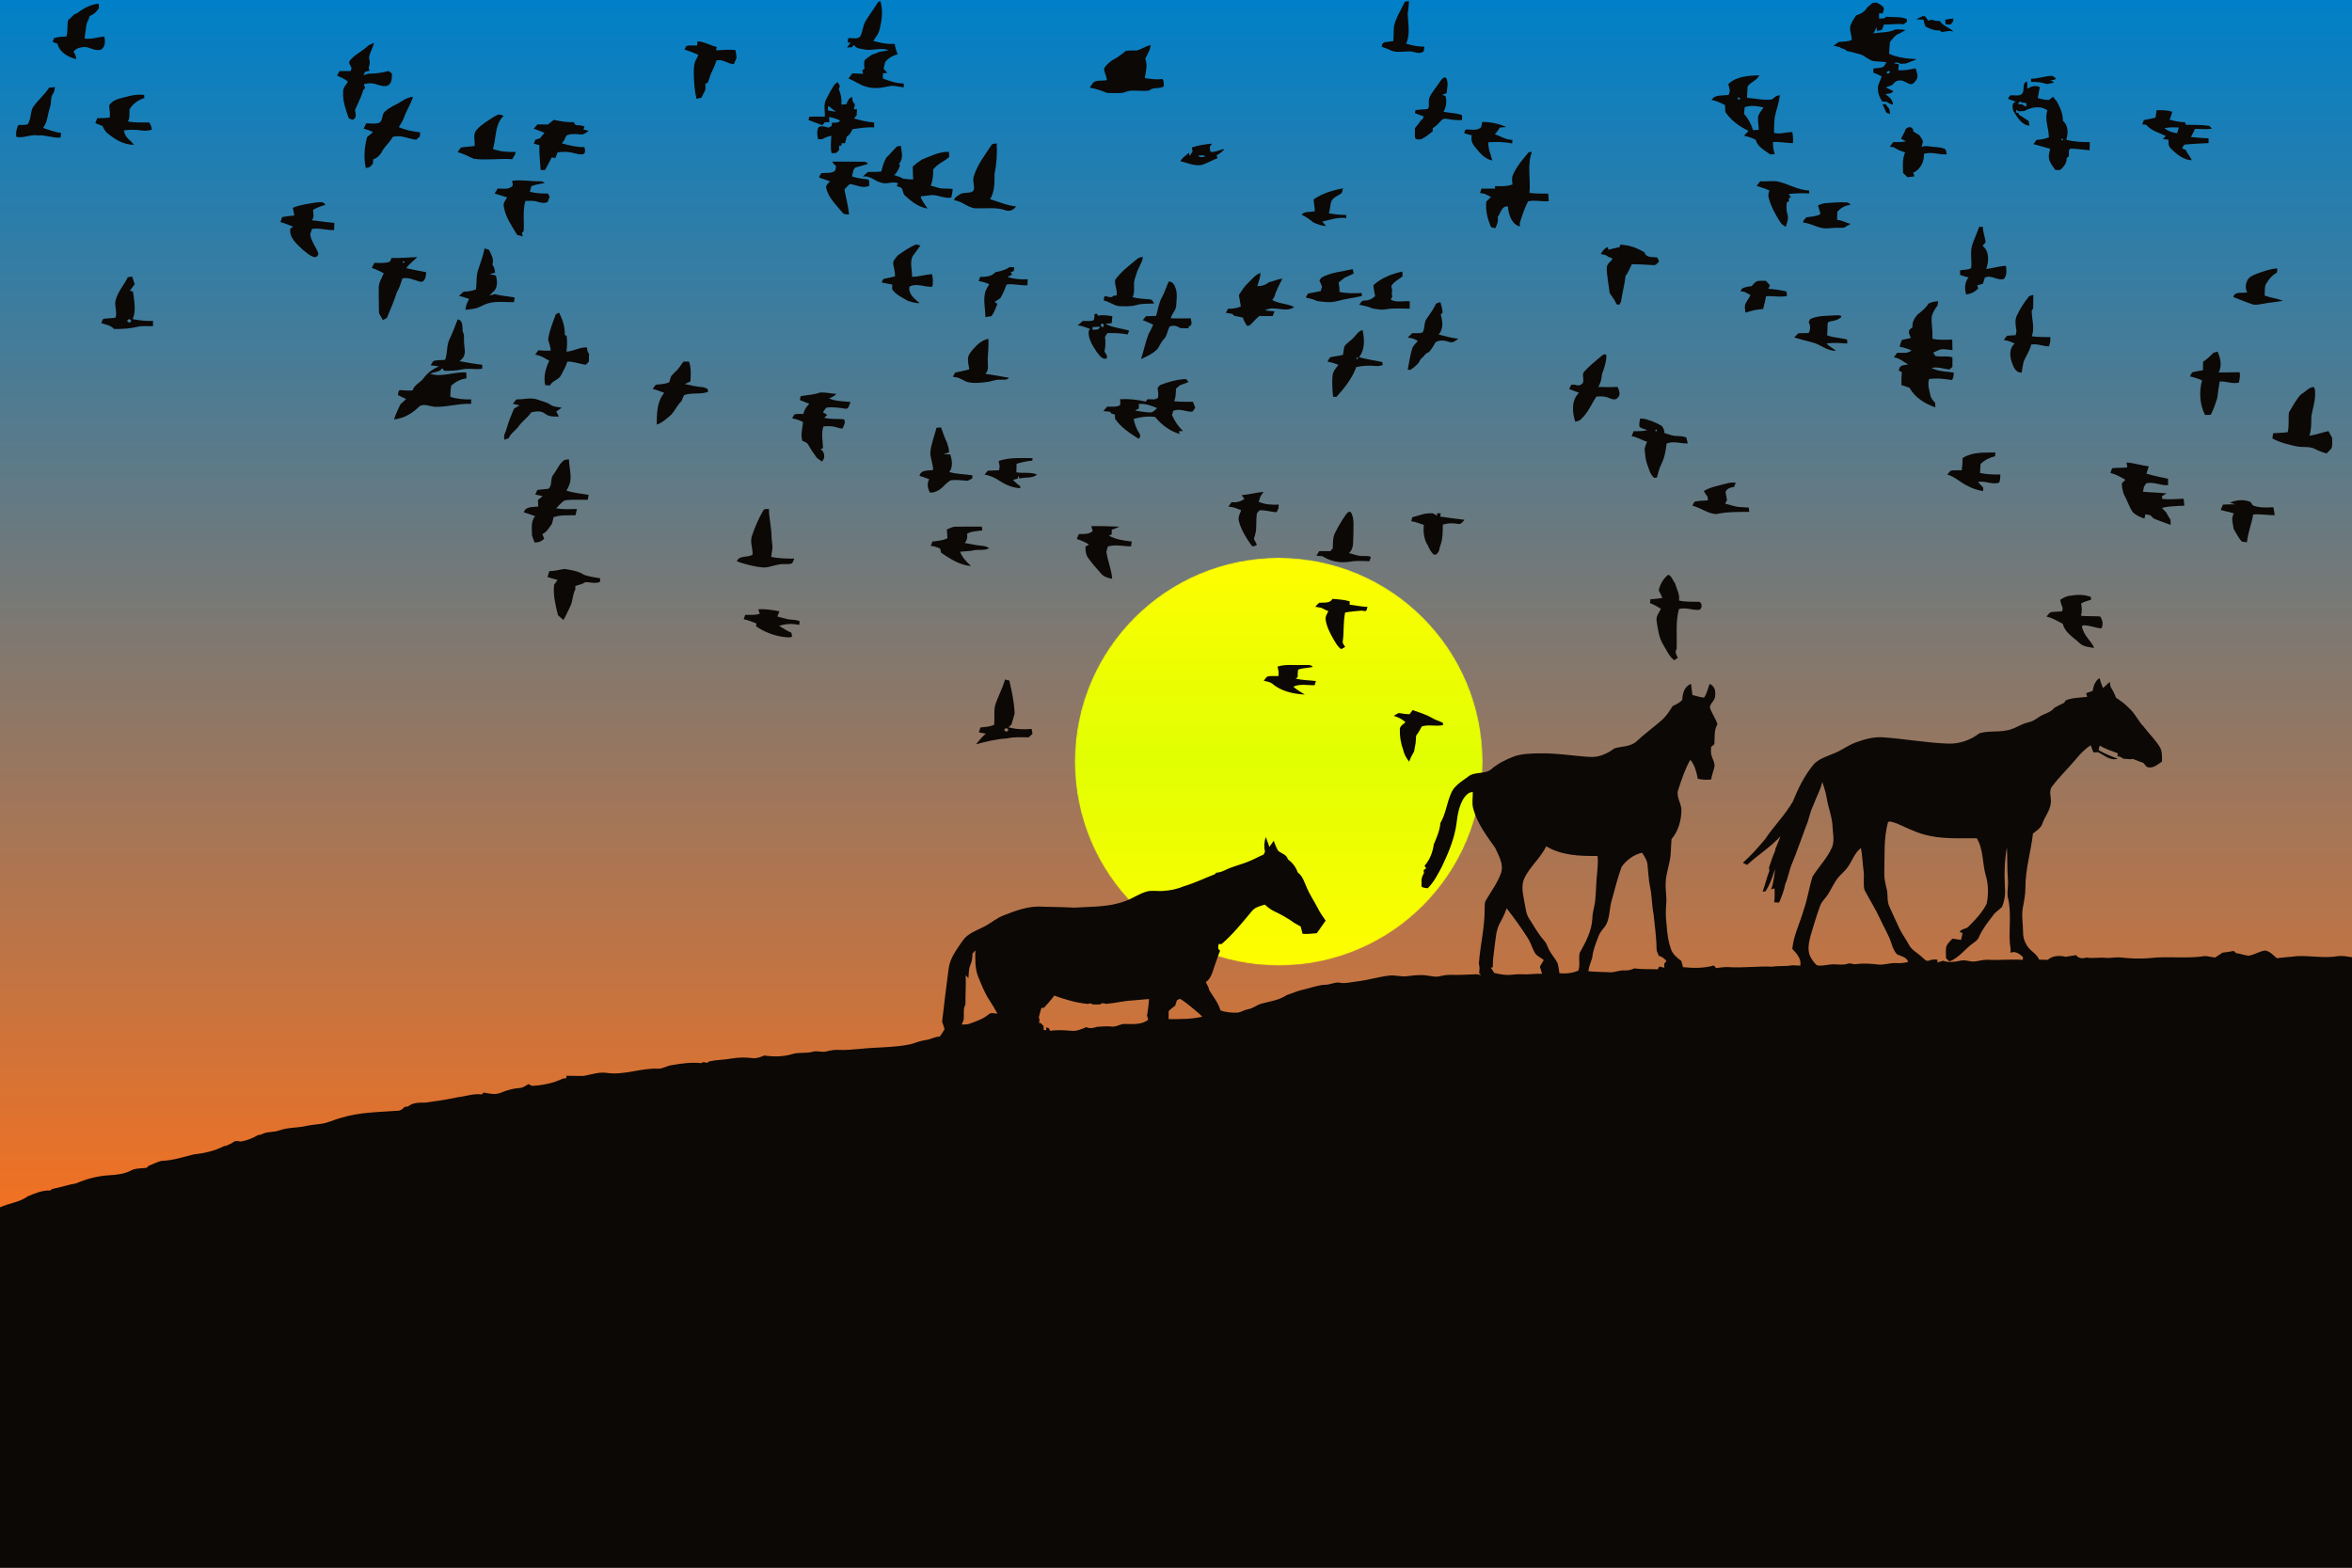 <?xml version="1.0" encoding="utf-8"?>

<!DOCTYPE svg PUBLIC "-//W3C//DTD SVG 1.1//EN" "http://www.w3.org/Graphics/SVG/1.1/DTD/svg11.dtd">
<svg version="1.1" id="Layer_1" xmlns="http://www.w3.org/2000/svg" xmlns:xlink="http://www.w3.org/1999/xlink" x="0px" y="0px"
	 viewBox="0 0 1920 1280" enable-background="new 0 0 1920 1280" xml:space="preserve">
<rect x="0" y="0" width="1920" height="1280" fill="#333333" stroke="none"/>
<linearGradient id="SVGID_1_" gradientUnits="userSpaceOnUse" x1="960" y1="993.514" x2="960" y2="-4.310004e-008">
	<stop  offset="0" style="stop-color:#F37121"/>
	<stop  offset="1" style="stop-color:#0080C8"/>
</linearGradient>
<rect y="0" fill="url(#SVGID_1_)" width="1920" height="993.514"/>
<defs>
	<filter id="Adobe_OpacityMaskFilter" filterUnits="userSpaceOnUse" x="877.358" y="455.388" width="332.983" height="332.983">
		<feColorMatrix  type="matrix" values="1 0 0 0 0  0 1 0 0 0  0 0 1 0 0  0 0 0 1 0"/>
	</filter>
</defs>
<mask maskUnits="userSpaceOnUse" x="877.358" y="455.388" width="332.983" height="332.983" id="SVGID_2_">
	<g filter="url(#Adobe_OpacityMaskFilter)">
		<linearGradient id="SVGID_3_" gradientUnits="userSpaceOnUse" x1="1043.85" y1="788.372" x2="1043.85" y2="455.388">
			<stop  offset="0" style="stop-color:#000000"/>
			<stop  offset="0.066" style="stop-color:#272727"/>
			<stop  offset="0.162" style="stop-color:#595959"/>
			<stop  offset="0.262" style="stop-color:#868686"/>
			<stop  offset="0.365" style="stop-color:#ABABAB"/>
			<stop  offset="0.472" style="stop-color:#CACACA"/>
			<stop  offset="0.584" style="stop-color:#E1E1E1"/>
			<stop  offset="0.703" style="stop-color:#F2F2F2"/>
			<stop  offset="0.834" style="stop-color:#FCFCFC"/>
			<stop  offset="1" style="stop-color:#FFFFFF"/>
		</linearGradient>
		<circle fill="url(#SVGID_3_)" cx="1043.85" cy="621.88" r="166.492"/>
	</g>
</mask>
<linearGradient id="SVGID_4_" gradientUnits="userSpaceOnUse" x1="1043.85" y1="788.372" x2="1043.85" y2="455.388">
	<stop  offset="0" style="stop-color:#FFFD00"/>
	<stop  offset="0.506" style="stop-color:#E1FF02"/>
	<stop  offset="0.816" style="stop-color:#F2FE01"/>
	<stop  offset="1" style="stop-color:#FFFD00"/>
</linearGradient>
<circle mask="url(#SVGID_2_)" fill="url(#SVGID_4_)" cx="1043.85" cy="621.88" r="166.492"/>
<g>
	<path fill="#0C0805" d="M716.8,1.7c0.47-0.2,1.4-0.6,1.87-0.8c2.33,7.56,1.26,15.78-0.68,23.32c-0.79,3.52-3.23,6.27-5.1,9.24
		c5.71,1.55,11.52,2.79,17.49,2.31c0.33,2.96,1.25,5.8,2.49,8.5c-3.98,1.08-7.67,3.1-10.25,6.38c-0.43,1.82-0.89,3.63-1.31,5.45
		c1.03,1.11,2.08,2.23,3.11,3.36c-0.91,0.1-2.74,0.3-3.65,0.39c-0.02,1.44-0.04,2.88-0.04,4.31c5.48,1.91,11.04,4.08,16.95,3.97
		c0.06,0.77,0.19,2.33,0.26,3.11c-4.2-0.16-8.38-1.91-12.56-0.77c-5.91,1.31-12.26,2.23-18.14,0.35c-5.26-1.29-9.51-4.89-14.61-6.62
		c0.99-1.45,2.02-2.87,3.08-4.28c2.96,0.15,5.92,0.27,8.89,0.35c-0.18-0.71-0.52-2.13-0.7-2.83c0.45-0.32,1.35-0.96,1.8-1.28
		c-0.07-2.32-0.7-4.84,0.2-7.05c1.82-1.74,3.97-3.1,6.03-4.55c2.09-0.61,4.15-1.35,6.13-2.28c2.44-0.31,4.9-0.69,7.3-1.34
		c-6.44-2.45-13.23,0.83-19.81-0.57c-2.97-0.67-6.93-0.57-8.42-3.78c-0.62,0.68-1.23,1.37-1.82,2.07c-1.31,0.02-2.61,0.04-3.89,0.05
		c0.97-1.3,1.98-2.57,3.01-3.84c-0.61-0.05-1.84-0.16-2.45-0.21c0.14-1.16,0.3-2.33,0.46-3.49c3.17-0.45,7.27,1.27,9.73-1.29
		c2.18-4.12,2.17-9.05,4.65-13.05C709.98,11.68,713.68,6.88,716.8,1.7z"/>
	<path fill="#0C0805" d="M1146.85,1.35c1.1-0.14,2.22-0.28,3.36-0.42c-0.27,3.39-0.42,6.82-1.11,10.16
		c0.29,8.16,2.39,16.85-1.25,24.56c4.84,1.43,9.8,2.49,14.89,2.43c-0.18,1.25-0.34,2.51-0.48,3.77c-3.76,3.2-8.04-0.24-12.21,0.13
		c-5.44,0.04-11.51,1.42-16.4-1.65c-1.96-0.68-3.9-1.39-5.8-2.18c0.17-0.62,0.51-1.88,0.69-2.5
		c0.43-0.3,1.29-0.89,1.72-1.19c2.37-0.25,4.74-0.54,7.11-0.88c0.53-4.18,0.1-8.42,0.66-12.59
		C1139.73,13.95,1143.8,7.83,1146.85,1.35z"/>
	<path fill="#0C0805" d="M1528.7,2.36c1.11-0.08,2.24-0.15,3.4-0.23c1.87,1.06,3.91,2.02,5.32,3.73
		c1.15,1.61-0.28,3.47-0.53,5.15c-0.74-0.05-2.22-0.16-2.96-0.22c-0.01,1.47-0.01,2.94,0.01,4.41
		c2.03-0.17,4.44,0.26,5.9-1.58c5.55,0.72,11.4-0.39,16.69,1.91c0.06,0.51,0.17,1.55,0.23,2.07
		c-0.92,0.73-1.81,1.46-2.68,2.19c-5.41-0.55-10.79,0.31-16.19,0.26c-0.56,1.44-1,2.92-1.65,4.32
		c-1.32,0.44-2.71,0.63-4.02,0.89c-0.1-0.76-0.3-2.29-0.4-3.05c-0.84,1.7-1.65,3.42-2.41,5.14
		c5.89-1.25,12.31-0.51,17.81-3.25c2.77-0.19,5.57-0.13,8.31,0.48c-2.43,1.42-4.88,2.8-7.46,3.91
		c-0.75,0.7-1.47,1.4-2.19,2.1c-1.05,1.27-2.09,2.54-3.12,3.81c-0.2,3.17-0.4,6.33-0.65,9.5c7.09,3.24,14.84,4.04,22.53,4.36
		c-2.76,1.48-5.81,2.28-8.64,3.58c-1.55,0.11-3.05,0.21-4.56,0.31c-1.63-1.05-3.57-1.74-5.31-0.46
		c0.97,0.18,2.9,0.54,3.87,0.72c-0.15,1.64-0.28,3.28-0.37,4.92c4.79,0.4,9.5-0.6,14.17-1.57c0.64,2.96,2.52,6.14,0.76,9.08
		c-1.16,1.79-2.86,4.43-5.36,3.79c-3.1-0.92-5.78-3.54-9.22-2.84c-2.44-0.06-3.78,2.27-5.43,3.66
		c-1.74,0.63-3.47,1.27-5.17,1.91c2.03,0.99,4.08,1.98,6.14,2.98c-1.23,2.45-4.24,2-6.47,2.54c3.03,2.06,6.01,4.55,6.3,8.52
		c-1.86-0.42-3.66-1.02-5.1-2.3c-1.29-0.06-2.55-0.11-3.79-0.16c-2.43-3.89-4.07-8.41-3.29-13.06
		c0.81-2.55,2.13-4.91,2.92-7.49c-2.22-1.24-4.53-2.31-6.92-3.13c0.05-1.12,0.1-2.24,0.19-3.36
		c2.69-0.47,5.68-0.09,8.18-1.43c1.04-1.02,1.64-2.39,2.49-3.59c-3.64-0.62-7.33-0.54-10.97-1.05
		c-3.78-1.05-6.58-4.08-10.21-5.42c-3.69-0.82-7.24-2.21-11-2.69c-0.6-0.45-1.18-0.89-1.75-1.33
		c-1.59-0.49-3.12-1.06-4.48-1.99c-1.67-0.35-3.31-0.67-4.94-1.03c1.46-1.03,2.82-2.24,4.41-3.11
		c3.54-0.5,7.32,0.03,10.6-1.75c-0.05-4.4-2.88-9.12-0.44-13.29c1.1-2.36,2.52-4.54,4.01-6.68c3.51-1.06,7.09-2.9,8.83-6.32
		C1525.57,4.88,1527.13,3.63,1528.7,2.36 M1540.36,59.84c0.94,0.85,2.89-0.49,2.28-1.67
		C1541.65,57.32,1539.7,58.65,1540.36,59.84z"/>
	<path fill="#0C0805" d="M62.39,11.1C67.74,7.19,73.74,3.52,80.51,3c0.09,1.18,0.19,2.36,0.3,3.54c-1.76,2.94-4.3,5.3-7.55,6.47
		c-0.58,2.03-1.34,4-2.36,5.84c-0.99,4.16-1.13,8.45-1.92,12.63c5.45,0.75,10.73-1.12,16.09-1.72c1.05,3.67,1,8.34-2.47,10.72
		c-4.63,1.65-8.97-1.9-13.52-2.14c-3.33,0.37-7.31,0.84-9.1,4.1c1.52,1.6,2.02,3.7,2.29,5.82c-6.6-1.54-13.7-5.44-15.33-12.56
		c-1.32-0.49-2.65-0.98-3.98-1.46c0.37-1.03,0.73-2.06,1.1-3.09c3.32-1.1,6.83-1.15,10.28-1.43c0.98-4.21,0.53-8.57,1.07-12.82
		c1.6-1.97,3.65-3.53,5.41-5.34C61.21,11.44,62,11.21,62.39,11.1z"/>
	<path fill="#0C0805" d="M1569.58,13.2c0.45,0.01,1.35,0.03,1.8,0.04c0.88,1.22,1.83,2.43,2.78,3.64
		c0.9-0.3,1.86-0.59,2.82-0.86c2.03,1.02,4.34,1.04,6.58,1.25c2.72,4.13,7.88,5.16,11.15,8.58
		c-0.77-0.16-2.3-0.49-3.07-0.66c-2.22,0.36-4.44,0.71-6.64,0.98c-0.42-0.34-1.26-1.03-1.68-1.37
		c-4.18,0.35-8.02-1.22-11.56-3.24c-0.68-1.79-1.22-3.62-1.59-5.49c-1.99-0.08-3.97-0.16-5.91-0.32
		C1565.96,14.77,1567.77,14,1569.58,13.2z"/>
	<path fill="#0C0805" d="M1587.92,16.04c2.21-0.4,4.44-0.69,6.7-0.93c-0.04,0.58-0.13,1.76-0.18,2.35
		c-0.73,0.83-1.44,1.68-2.12,2.53c-1.38-0.04-2.74-0.09-4.07-0.15C1588.11,18.57,1588,17.31,1587.92,16.04z"/>
	<path fill="#0C0805" d="M569.37,33.8c5.59,0.09,10.37,3.39,15.74,4.54c-0.15,0.68-0.46,2.04-0.62,2.71
		c5.29-0.03,10.6-0.88,15.87-0.1c0.32,2.07,0.82,4.11,0.95,6.2c-0.63,1.79-1.52,3.47-2.28,5.21c-5.02-0.05-9.2-4.59-14.33-2.86
		c-1.11,5.06-4.29,9.32-5.54,14.34c-0.62,1.34-1.17,2.72-1.69,4.1c-0.41,0.04-1.23,0.12-1.64,0.15c0.02,1.74,0.04,3.47,0.05,5.21
		c-1.21,2.11-2.24,4.32-3.29,6.51c-1.37,0.27-2.73,0.54-4.08,0.82c-1.57-6.74-2.01-13.73-2.14-20.63
		c-0.08-4.48,0.08-9.32,2.83-13.08c0.26-0.75,0.53-1.5,0.8-2.25c-3.7-1.52-7.4-3.05-11.21-4.24c0.49-0.96,0.92-1.97,1.54-2.86
		c2.82-0.9,5.83-0.22,8.74-0.42C569.15,36.31,569.3,34.64,569.37,33.8z"/>
	<path fill="#0C0805" d="M299.34,38.31c1.65-1.65,3.81-2.53,6.03-3.17c-1.08,4.16-3.58,7.82-4.17,12.12
		c1.01,2.59,0.8,5.39-0.28,7.92c0.25,0.83,0.5,1.67,0.76,2.51c-1.25,0.34-2.5,0.68-3.75,1.01c-0.3,0.69-0.9,2.05-1.2,2.73
		c1.34-0.39,2.67-0.81,3.99-1.26c5.6,0,11.16-0.7,16.56-2.22c0.89,0.71,1.78,1.42,2.67,2.13c-0.12,3.35,0.18,7.55-3.08,9.61
		c-3.16,1.56-6.71-0.08-9.86-0.91c-3.2-1.16-6.67-0.89-9.91-0.06c0.29,1.11,0.59,2.22,0.9,3.33c-0.35,0.36-1.06,1.07-1.41,1.43
		c-1.71,5.68-4.4,11-6.81,16.4c0.46,2.37,1.48,5.34-0.67,7.22c-1.2,1.4-3.06-0.07-4.39-0.5c-2.44-6.98-5.1-14.13-4.62-21.67
		c-0.21-3.3,2.47-5.65,3.96-8.3c-2.6-2.26-5.82-3.49-8.9-4.91c0.61-1.29,1.37-2.51,2.09-3.74c3,0.02,6,0.02,9.01,0.03
		c0.23-0.85,0.47-1.69,0.71-2.54c-0.58-1.9-2.93-3.99-1.39-5.95C289.25,44.75,295,42.36,299.34,38.31z"/>
	<path fill="#0C0805" d="M928.12,41.2c3.86-1.11,7.24-3.49,11.15-4.52c-0.2,4.17-2.61,7.65-4.37,11.29
		c2.08,5.09,0.43,10.62-0.39,15.8c4.73,0.67,9.5,1.48,14.27,0.69c0.25,0.33,0.75,0.99,1,1.32c0.08,1.57,0.18,3.14,0.31,4.71
		c-3.61,2.48-8.62,0.24-11.87,3.41c-5.08,0.72-10.19-0.16-15.28,0.16c-2.72,0.21-5.14,1.77-7.86,1.91
		c-3.78,0.17-7.56,0.06-11.33-0.11c-4.57-1.81-9.25-3.55-14.13-4.28c0.59-0.94,1.2-1.86,1.81-2.79c2.48-4.38,8.15-2.2,12.19-3.44
		c-0.37-3.19-2.11-6.08-2.39-9.25c2.23-3.96,6.09-6.84,10.13-8.81c0.92-0.69,1.89-1.36,2.87-2.01c1.63-1.19,3.26-2.39,4.82-3.69
		C922.04,41.04,925.08,41.27,928.12,41.2z"/>
	<path fill="#0C0805" d="M1410.9,68.62c6.57-6.41,16.58-6.8,25.23-7.18c-1.76,4.17-6.88,5.41-9.47,9.08
		c-0.19,3.1-0.49,6.19-0.5,9.29c6.62,0.59,13.25,2.19,19.93,1.45c1.48-0.63,2.65-1.83,3.91-2.83
		c0.95-0.26,1.93-0.51,2.92-0.76c-0.58,6.1-2.81,11.85-4.11,17.81c-0.5,4.3-0.59,8.64-0.66,12.97
		c4.93,1.44,9.95-0.67,14.96-0.61c0.68,2.96,0.75,6,0.54,9.02c-5.47-0.07-10.87-1.26-16.35-0.9c-0.03,3.37,0.47,6.71,1.47,9.93
		c-1.27,0.04-2.53,0.08-3.76,0.12c-4.5-3.29-10.28-6.07-11.83-11.91c-2.96-1.65-6.23-2.54-9.51-3.24
		c1.22-1.36,2.43-2.71,3.71-4.03c-7.42-3.47-14.33-8.55-18.95-15.39c-0.15-1.88-0.23-3.76-0.25-5.64
		c-3.54-1.72-7.06-3.67-11.02-4.14c0.52-0.66,1.07-1.33,1.62-2c3.74-2.42,8.31-1.37,12.47-2.24
		c0.27-1.11,0.56-2.21,0.86-3.31C1411.64,72.29,1411.23,70.46,1410.9,68.62 M1418.42,80.08c0.18,1.36,0.88,1.59,2.11,0.7
		C1420.31,79.42,1419.61,79.19,1418.42,80.08 M1424.28,87.47c-0.25,1.83-0.45,3.67-0.54,5.52c3.31,3.79,5.9,8.35,7.22,13.23
		c1.57-0.06,3.16-0.11,4.77-0.17c-0.1-3.67-0.88-7.34-0.53-11.01c0.86-2.75,2.76-5,4.46-7.27
		C1434.62,86.51,1429.31,85.79,1424.28,87.47z"/>
	<path fill="#0C0805" d="M1657.99,64.31c5.9-0.02,11.47-2.35,17.37-2.39c0.8,0.54,2.39,1.63,3.18,2.17
		c-1.55,1.5-3.7,1.46-5.67,1.22c1.47,0.32,2.92,0.81,3.77,2.19c-1.95,0.4-3.86,0.76-5.78,1.12c-1.44-0.4-2.86-0.77-4.25-1.15
		c-2.83-0.55-5.72-0.57-8.56-0.62C1658.04,66.22,1658,64.95,1657.99,64.31z"/>
	<path fill="#0C0805" d="M1175.92,66.08c1.09-1.41,2.37-3.47,4.47-2.62c2.32,3.8,0.87,8.39,0.58,12.52
		c-1.22,0.48-2.42,0.96-3.61,1.44c0.65,0.26,1.96,0.79,2.61,1.05c1.29,4.32,0.6,8.89-1.59,12.8c4.92,0.93,10.06,0.96,14.84,2.57
		c0.64,1.27,0.15,2.84,0.34,4.22c-3.63,0.1-7.28,0.02-10.83-0.77c-1.89-0.25-4.25-0.88-5.75,0.64
		c-2.31,2.44-4.53,5.02-7.44,6.77c0,0.83,0.01,1.66,0.05,2.49c-2.91,2.23-5.67,4.73-9.02,6.28
		c-1.8,0.45-4.12,0.91-5.41-0.78c-0.3-2.7-0.1-5.42-0.05-8.13c1.7-2.02,3.34-4.08,4.82-6.27
		c0.35-0.27,1.05-0.81,1.4-1.08c0.24-0.54,0.73-1.61,0.97-2.15c-2.4-0.9-4.8-1.81-7.21-2.65
		c0.1-0.62,0.29-1.86,0.39-2.48c3.17-0.56,6.4-0.48,9.6-0.9c2.2-1.24,1.06-4.04,1.34-6.07c-0.36-3.05,1.67-5.59,3.2-8.02
		C1171.73,71.99,1173.82,69.04,1175.92,66.08z"/>
	<path fill="#0C0805" d="M680.91,69.58c0.65-1.18,1.89-1.76,2.97-2.46c0.59,1.04,1.19,2.07,1.8,3.11c-0.33,0.84-0.66,1.68-0.97,2.53
		c1.81,3.97,2.47,8.28,2.17,12.63c1.31-0.09,2.64-0.17,3.97-0.26c1.11-2.36,1.98-5.25,4.88-5.93c-0.03,2.16,0.14,4.39,2.12,5.69
		c-0.03,1.49-0.34,2.95-0.89,4.33c0.65-0.01,1.94-0.05,2.59-0.06c-0.07,1.65-0.14,3.3-0.21,4.95c-0.75,0.9-1.49,1.8-2.22,2.71
		c5.44,1.31,10.85,2.91,16.48,3.23c-0.02,1.32-0.01,2.64,0.03,3.96c-5.98-0.42-11.87,0.66-17.77,1.49
		c-0.98,2.4-2.28,4.72-4.61,6.03c-0.45,1.82-0.94,3.62-1.45,5.42c-0.7,0-2.12,0-2.83,0c-0.01,0.5-0.02,1.5-0.03,2
		c-0.49,0.01-1.47,0.01-1.96,0.02c-0.01,1.19-0.01,2.38,0,3.58c-0.83,0.78-1.65,1.55-2.46,2.34c-1.22,0.06-2.44,0.14-3.64,0.21
		c-1.21-4.69-0.37-9.52-0.24-14.27c-2.6,0.54-5.11,1.41-7.36,2.79c-1.16,0.05-2.3,0.09-3.43,0.13c-0.71-2.99-1.24-6.27,0-9.2
		c0.77-1.75,2.81-1.33,4.36-1.4c1.33,0.42,2.7,0.75,4.08,1.06c0.67-0.36,2.03-1.07,2.7-1.43c0.04-0.63,0.12-1.9,0.16-2.53
		c2.27-0.33,5.35,0.61,6.63-1.91c-2.87-1.26-5.82-2.35-8.94-2.76c0.06,1.41,0.12,2.82,0.19,4.24c-1.26,0-2.52,0-3.77,0
		c-0.47,0.62-1.41,1.85-1.88,2.47c-3.86-1.35-7.65-2.88-11.45-4.35c0.2-0.64,0.59-1.92,0.78-2.57c4.21-0.33,8.44-0.05,12.67-0.13
		c0.2-4.64-1.29-9.65,0.95-13.99C676.35,77.27,678.45,73.31,680.91,69.58 M675.97,86.78c-0.03,0.84-0.08,2.53-0.1,3.38
		c2.22,0.49,4.47,0.83,6.76,1.01c-1.87-1.24-3.87-2.35-5.34-4.07C676.96,87.02,676.3,86.86,675.97,86.78z"/>
	<path fill="#0C0805" d="M1650.01,77.1c3.78-2.58-0.34-9.41,4.86-10.49c0.02,1.92,0.03,3.85,0.05,5.78
		c3.18-1.84,6.73-3.07,10.25-1.25c-0.51,2.98-1.1,5.94-1.71,8.9c3,0.87,6.07,1.66,9.25,1.55
		c1.03-0.88,2.09-1.73,3.19-2.57c1.02,1.32,2.1,2.63,3.21,3.91c2.67,4.84,4.95,10.06,4.88,15.71
		c4.54,3.69,4.47,10.35,2.7,15.45c6.27,1.68,12.78,2.03,19.25,1.93c-0.06,2.22-0.09,4.44-0.12,6.67
		c-5.18-0.41-10.33-1.24-15.52-1.35c-0.36,0.34-1.07,1.03-1.43,1.37c-0.04,1.67-0.04,3.34-0.06,5.01
		c-0.44,0.3-1.31,0.92-1.74,1.23c0.2,4.09-2.38,7.34-5.32,9.85c-1.35,0.09-2.67-0.01-3.97-0.05
		c-1.97-2.93-4.5-5.7-5.13-9.28c-0.54-2.7,0.36-5.37,0.93-7.99c-4.57-1.15-9.02-2.71-13.6-3.77
		c0.82-1.16,1.64-2.32,2.48-3.49c3.44-0.17,6.84-0.85,10.08-2.1c-0.05-7.39-3.7-14.65-1.21-21.98
		c-5.62-4.21-13.2-2.6-18.92,0.52c-1.53,0.08-3.06,0.16-4.54,0.24c-0.51-0.33-1.53-0.99-2.04-1.33
		c0.03,0.63,0.1,1.88,0.13,2.51c0.48,0,1.43,0.02,1.91,0.02c0.03,0.36,0.1,1.09,0.13,1.45c2.73,1.67,5.34,3.54,8.06,5.27
		c0.19,1.28,0.4,2.56,0.63,3.84c-6.71-0.76-10.03-7.15-13.24-12.24c-0.69-2.66-1.46-6.68,2.32-7.26
		c-2.25-0.8-4.5-1.64-6.71-2.5c0.6-0.98,1.29-1.92,2.06-2.82C1644.03,77.49,1647.33,78.72,1650.01,77.1 M1647.46,85.06
		c0.74,0.01,2.24,0.05,2.98,0.07c1.18,0.71,2.39,1.41,3.6,2.13c0.04-0.79,0.11-2.36,0.14-3.15
		c-1.18-0.12-2.34-0.24-3.47-0.36C1648.95,82.46,1647.83,83.05,1647.46,85.06 M1683.09,113.25
		C1681.5,116.25,1686.37,113.48,1683.09,113.25z"/>
	<path fill="#0C0805" d="M40.05,71.65c1.58-0.26,3.18-0.45,4.78-0.6c-0.27,1.7-0.36,3.52-1.33,5c-2.57,3.47-1.32,8.04-2.79,11.91
		c-1.87,5.5-1.9,11.69-5.54,16.47c4.79,1.79,9.69,3.31,14.72,4.24c-0.12,0.91-0.36,2.73-0.47,3.64c-6.25,0.62-12.17-2.32-18.44-1.72
		c-6.03-1.13-11.72,2.53-17.71,1.12c-0.43-3.33,0.14-6.72,1.75-9.67c2.51-0.08,5.1,0.2,7.55-0.53c2.69-3.96,2.2-9.07,4.01-13.39
		C30.36,82.07,36.28,77.69,40.05,71.65z"/>
	<path fill="#0C0805" d="M101.82,79.36c5.13-1.51,10.47-2.49,15.83-1.83c0.07,0.83,0.15,1.67,0.22,2.51
		c-5.03,1.56-9.45,4.64-12.13,9.24c-0.33,3.28,0.54,6.9-1.31,9.85c5.72,1.2,11.58,0.88,17.38,0.84c1.12,1.81,1.93,3.78,2.17,5.91
		c-2.62,0.65-5.34,1.19-8.04,0.69c-4.92-0.78-9.93-0.81-14.85-0.09c0.64,3.33,2.4,6.23,5.14,8.23c1.08,1.18,2.16,2.36,3.2,3.57
		c-8.64-0.01-16.21-4.78-22.55-10.21c-1.48-1.47-2.28-3.44-3.24-5.25c-1.94-0.73-3.88-1.46-5.82-2.21c0.49-1.38,1-2.74,1.52-4.11
		c3.39,0.06,6.78-0.1,10.16-0.49c0.71-3.33-0.27-6.64-0.38-9.96C91.71,81.6,97.25,80.59,101.82,79.36z"/>
	<path fill="#0C0805" d="M328.36,82.39c2.62-1.85,5.65-2.93,8.81-3.41c-1.7,5.96-5.37,11.1-7.35,16.95
		c-0.96,2.85-2.74,5.29-4.26,7.85c5.48,2.49,11.45,3.53,17.38,4.26c-0.04,1.1-0.08,2.2-0.11,3.31c-1.07,0.87-2.1,1.78-3.11,2.73
		c-6.42-0.56-12.63-4.45-19.2-2.19c-2.08,3.93-5.52,6.86-7.98,10.53c-1.59,3.46-4.19,6.5-7.91,7.72c-0.05,1.14-0.1,2.28-0.15,3.42
		c-1.46,2.01-3.21,3.73-5.9,3.47c-1.76-8.28-1.14-16.99,1.11-25.12c1.64-1.34,3.26-2.71,4.87-4.09c-2.46-1.18-5.05-2.03-7.67-2.78
		c0.67-1.45,1.34-2.89,2-4.34c3.63-0.03,7.47,0.84,10.95-0.58c2.92-2.06,1.61-6.65,4.3-8.94C318.19,87.25,323.71,85.47,328.36,82.39
		z"/>
	<path fill="#0C0805" d="M1536.75,85.12c0.63-0.02,1.9-0.06,2.53-0.09c0.94,1.34,1.97,2.64,3.04,3.9
		c0.2,1.36,0.4,2.72,0.62,4.09c-0.98-0.28-1.95-0.55-2.9-0.83C1538.92,89.84,1537.76,87.51,1536.75,85.12z"/>
	<path fill="#0C0805" d="M1760.44,90c4.31-0.13,8.7-0.08,12.88,1.22c-0.59,2.22-1.33,4.39-2.26,6.48
		c4.14,1.14,8.35,2.11,12.69,2.08c0.13,0.52,0.4,1.55,0.53,2.06c6.07,0.32,12.21-0.11,18.26,0.79
		c1.51,0.04,2.15,1.48,3.05,2.49c-4.57,0.61-9.15,0.15-13.72,0.09c-1.03,2.27-2.17,4.49-3.39,6.66
		c4.79,0.45,9.58,0.95,14.42,1.07c-0.01,1.29,0,2.59,0.03,3.89c-6.66,0.3-13.3,0.6-19.93,1.3c-0.6,1-1.18,2.01-1.75,3.01
		c0.95,0.4,1.94,0.81,2.95,1.23c1.42,2.98,3.67,5.47,5.08,8.47c-6.74-0.2-12.33-4.77-16.88-9.31
		c-2.2-1.88-2.49-4.75-2.12-7.44c-1.6-0.15-3.17-0.33-4.71-0.54c0.61-0.62,1.83-1.88,2.44-2.51
		c-5.48-2.75-12-4.19-16.03-9.21c-0.8-0.07-2.42-0.2-3.23-0.27c0.41-1.17,0.84-2.34,1.31-3.5
		c3.2-0.57,6.38-1.26,9.55-2.04C1759.91,94.02,1760.18,92.01,1760.44,90 M1766.88,104.67c2.97,2.43,6.58,3.69,10.38,4.09
		c0.46-1.57,0.92-3.14,1.4-4.72C1774.72,103.95,1770.73,103.76,1766.88,104.67z"/>
	<path fill="#0C0805" d="M395.95,100.06c3.37-2.04,6.45-4.62,10.09-6.19c1.71-0.93,3.46,0.21,5.1,0.72
		c-7.43,7.04-5.89,18.06-8.73,27.08c5.93,2.13,12.25,2.59,18.51,2.38c-0.11,0.53-0.33,1.58-0.44,2.1c-0.85,1.23-1.61,2.53-2.3,3.85
		c-10.44-0.76-20.96,1.01-31.35-0.32c-4.38-1.87-8.56-4.28-13.22-5.46c0.85-1.29,1.64-2.65,2.75-3.75c3.66-0.7,7.42-0.7,11.1-1.31
		c0.48-4.31-1.78-9.54,1.59-13.08C390.96,103.66,393.52,101.92,395.95,100.06z"/>
	<path fill="#0C0805" d="M447.29,101.63c1.6-1.22,3.21-2.45,4.77-3.74c5.31,1.07,10.65,2.13,16.11,1.79
		c0.55,0.77,1.11,1.55,1.67,2.32c2.5,0.12,4.97,0.51,7.38,1.22c-0.25,0.62-0.73,1.84-0.98,2.46c1.46,0.37,2.92,0.76,4.37,1.18
		c-2.05,1.19-4,3.26-6.57,2.93c-3.34-0.25-6.75-0.74-10.02,0.26c-2.33,0.21-2.53,3.02-3.55,4.65c-0.63,0.77-1.25,1.54-1.87,2.31
		c6,1.71,12.11,3.24,18.4,3.08c0.59,1.94,1.45,4.79-1.02,5.82c-3.36,0.59-6.57-0.82-9.81-1.45c-3.61-0.79-7.31-0.43-10.94-0.15
		c-0.66,1.54-1.27,3.1-1.83,4.67c-0.76-0.11-2.27-0.35-3.03-0.46c-1.72,3.49-3.56,6.92-5.45,10.32c-1.2-0.01-2.4-0.02-3.59-0.04
		c-0.37-6.75-1.33-13.47-0.99-20.25c-1.49-0.4-2.97-0.79-4.45-1.19c0.33-1.08,0.6-2.17,1.04-3.21c1.22-0.51,2.51-0.82,3.8-1.18
		c1.2-1.55,2.45-3.06,3.74-4.54c-2.93-1.13-5.82-2.36-8.79-3.39c1.02-1.15,2.05-2.3,3.05-3.47
		C441.58,101.54,444.44,101.56,447.29,101.63z"/>
	<path fill="#0C0805" d="M1209.97,99.65c6.76-0.2,13.57,1.38,19.73,4.04c-1.8,0.19-3.58,0.32-5.36,0.45
		c-1.11,1.98-2.45,3.83-4.1,5.39c4.75,1.77,9.24,4.69,14.47,4.68c-0.07,0.74-0.23,2.21-0.31,2.94
		c-6.38-1.4-12.94-1.36-19.43-0.99c-0.29,5.22,2.01,9.95,3.25,14.88c-6.28-1.18-10.46-6.4-14.19-11.13
		c-2.27-2.57-3.48-5.93-2.52-9.34c-2.13-0.63-4.25-1.23-6.36-1.84c0.29-0.74,0.87-2.22,1.16-2.96
		c4.22-0.34,9.36,1.46,12.76-1.87C1209.56,102.54,1209.64,101.06,1209.97,99.65z"/>
	<path fill="#0C0805" d="M1554.95,107.32c0.42-2.56,2.31-3.6,4.78-3.57c0.48,0.42,1.46,1.25,1.95,1.66
		c0.04,0.47,0.13,1.42,0.17,1.89c1.75,1.05,3.48,2.17,5.22,3.29c0.84,1.49,1.87,2.9,2.62,4.46
		c-0.01,1.71-0.72,3.34-1.07,4.99c1.95-1.01,4.14-0.88,6.26-0.51c3.97,0.66,8.16,0.3,11.98,1.78
		c2.2,0.41,1.73,3.14,2.34,4.74c-6.29,0.45-12.48-2.46-18.69-0.38c0.53,6.14-2.94,12.93-8.76,15.4
		c0.35,0.97,0.71,1.95,1.1,2.93c-1.91,0.26-3.83,0.51-5.72,0.71c-1.19-1.2-2.4-2.35-3.63-3.47c-0.06-5.66-0.72-11.49,1.72-16.8
		c-3.32-0.99-6.53-2.33-9.41-4.24c-0.77-0.09-2.31-0.27-3.09-0.36c0.9-1.28,1.81-2.55,2.73-3.83
		c3.51,0.05,7.08,0.16,10.53-0.68c-1.39-0.71-2.77-1.39-4.15-2.05C1552.84,111.29,1553.92,109.32,1554.95,107.32z"/>
	<path fill="#0C0805" d="M809.07,118.85c0.83-1.8,2.99-1.4,4.61-1.72c0.32,8.28-0.03,16.59-1.82,24.7
		c-0.02,7.07,0.22,14.54-3.61,20.81c7.04,2.08,13.81,5.23,21.23,5.85c-1.91,2.78-5.18,4.47-8.54,3.21
		c-7.38-2.62-15.26-1.39-22.9-1.61c-7.17,0.59-12.17-5.89-19.1-6.52c0.1-0.45,0.32-1.34,0.42-1.78c2.43-2.12,5.15-4.32,8.57-4.28
		c2.31-0.42,5.72,0.17,6.96-2.39c0.97-3.71-1.31-7.56,0.09-11.24C797.74,134.59,803.87,126.86,809.07,118.85z"/>
	<path fill="#0C0805" d="M972.88,120.44c5.36-1.86,10.91-2.66,16.54-3.15c-0.63,0.85-1.25,1.7-1.86,2.54
		c0.15,1.39,0.32,2.77,0.5,4.15c4.1,0.57,7.64-1.81,11.59-2.31c-1.82,2.15-4.12,3.81-6.55,5.18c0.21,0.56,0.63,1.68,0.84,2.25
		c-4.42,1.74-8.54,4.24-13.08,5.63c-6.01,0.96-11.62-1.76-17.3-3.16c1-1.58,2.23-2.99,3.74-4.1c1.09-0.96,2.22-1.89,3.36-2.82
		c0.09,0.61,0.27,1.84,0.36,2.45l0.46-0.16c0.64-1.13,1.33-2.23,2.06-3.32C973.3,122.56,973.08,121.5,972.88,120.44 M978.03,127.24
		c0.97,1.28,4.88,1.38,5.91,0.18C982.11,126.72,979.86,126.59,978.03,127.24z"/>
	<path fill="#0C0805" d="M731.37,120.37c0.96-1.24,2.65-1.03,4.05-1.29c0.58,4.87,2.32,10.73-1.6,14.72c0.23,0.3,0.7,0.9,0.93,1.2
		c-1.14,2.91-2.24,5.98-4.86,7.91c2.52,0.79,5.05,1.62,7.37,2.94c2.71,0.39,5.44,0.68,8.19,0.7c-0.17-3.54-0.38-7.08-0.34-10.62
		c2.32-2.02,4.77-3.89,7.34-5.57c7.09-2.92,14.32-6.6,22.16-6.4c0.07,1.39,0.16,2.78,0.26,4.17c-4.13,3.81-9.8,5.68-13.14,10.36
		c0.18,4.47-0.35,8.95-1.9,13.17c2.12,0.47,4.21,1.13,6.31,1.72c3.75,1.08,7.71,0.26,11.52,0.98c-0.07,2.34-0.67,4.61-1.05,6.91
		c-5.67,1.24-10.97-2.48-16.64-1.96c-2.81,0.36-5.62,0.74-8.43,1.03c0.91,3.81,3.64,6.7,5.62,9.97
		c-7.36-1.12-13.29-5.88-18.58-10.77c-1.49-1.56-1.49-3.89-2.38-5.77c-1.24-1.02-2.87-1.34-4.31-1.94c0.33-0.53,0.99-1.6,1.32-2.13
		c-4.63-2.06-9.52,1.29-14.13-0.66c-5.17-1.18-9.13-6.14-14.82-4.8c1.35-1.45,2.89-2.7,4.44-3.92c3.58,0.11,7.17,0.1,10.75-0.3
		c0.96-3.98,2.04-7.99,4.22-11.51C726.45,126.01,728.75,123.04,731.37,120.37z"/>
	<path fill="#0C0805" d="M1247.9,124.28c0.66-0.07,1.98-0.21,2.64-0.28c-4.05,10.71-0.9,22.35-1.98,33.46
		c5.04,0.81,10.15,0.5,15.24,0.6c0.24,2.06,0.38,4.13,0.48,6.2c-5.62,0.5-11.3-1.13-16.85,0.1
		c-2.93,5.59-4.85,11.64-6.75,17.63c-0.01,0.76-0.02,2.26-0.03,3.01c-6.8-2.03-9.22-10.1-9.74-16.46
		c-5.26-0.54-5.86,5.57-8.35,8.77c0.8,3.21-0.53,6.21-1.9,9.03c-1.36-0.52-3.4-0.21-3.94-1.86
		c-2.51-6.28-4.16-13.12-3.42-19.92c1.28-1.24,2.54-2.49,3.84-3.74c-1.74-0.83-3.43-1.68-5.11-2.57
		c-1.3-0.18-2.57-0.39-3.83-0.64c0.32-1.24,0.78-2.42,1.23-3.61c3.69,0,7.37,0,11.07,0c-0.04-0.5-0.11-1.5-0.15-2
		c4.8,0.06,9.75,0.35,14.34-1.41c-0.36-2.99-0.83-6.18,0.86-8.89C1238.55,135.18,1243.4,129.79,1247.9,124.28z"/>
	<path fill="#0C0805" d="M679.37,131.95c8.58,0.07,17.17-0.02,25.76,0.11c1.43-0.19,2.53,0.69,3.49,1.64
		c-3.31,1.28-6.79,1.99-10.17,3.03c-2.36,1.55-2.12,4.79-3.01,7.19c4.21,1.81,8.8,1.92,13.25,2.6c1.41,1.25,0.69,3.41,1,5.08
		c-5.21,2.76-10.7-0.77-16.01-1.34c-1.52,1.4-2.98,2.85-4.35,4.38c1.23,6.85,3.12,13.59,3.78,20.54c-1.86-0.37-4.3,0.18-5.46-1.69
		c-5.12-6.33-11.71-12.21-13.31-20.56c0.01-2.11,1.99-3.38,3.17-4.87c-2.96-1.1-5.94-2.17-8.94-3.15
		c0.61-1.13,0.87-2.53,1.87-3.41c3.65-0.76,7.85,0.44,11.06-1.94c0.87-1.14,0.68-2.71,1-4.04
		C681.12,134.63,680.08,133.41,679.37,131.95z"/>
	<path fill="#0C0805" d="M418.12,147.61c7.64-1.1,15.25,0.63,22.91,0.42c1.43-0.19,2.62,0.6,3.69,1.45
		c-3.71,0.51-7.39,1.23-10.92,2.49c-0.41,1.54-0.86,3.07-1.3,4.61c4.87,1.27,9.9,1.48,14.91,1.47c0.32,0.67,0.94,2,1.25,2.66
		c-0.56,1.43-0.97,2.91-1.66,4.29c-2.6,1.18-5.47,0.56-8.07-0.25c-3.26-1.06-6.72-0.75-10.09-0.67c-2.2,8.03-0.87,16.4-1.34,24.6
		c-0.36,0.36-1.07,1.07-1.42,1.43c0.2,0.97,0.42,1.94,0.63,2.92c-1.51-0.4-3.02-0.81-4.52-1.22c-4.28-7.23-9.47-14.32-10.88-22.79
		c-0.86-3.02,1.28-5.49,2.7-7.9c-3.41-1-6.8-2.03-10.2-3.05c0.79-1.39,1.6-2.77,2.44-4.14c4.19-0.17,9.34,1.36,12.34-2.49
		C418.43,150.16,418.27,148.88,418.12,147.61z"/>
	<path fill="#0C0805" d="M1433.99,151.77c0.95-1.24,1.92-2.49,2.88-3.74c4.39,0.17,8.78-0.29,13.18-0.12
		c9.12,1.78,17.27,7.32,26.74,7.62c0.05,0.61,0.16,1.83,0.21,2.44c-5.61-0.36-11.23-0.18-16.81,0.43
		c0.46,0.72,1.38,2.17,1.83,2.89c-0.45,0.09-1.35,0.27-1.81,0.36c0.06,0.62,0.18,1.85,0.25,2.46
		c-0.48,0.35-1.44,1.03-1.92,1.38c-0.19,3.09-0.48,6.26,0.55,9.25c1.2,3.55-0.25,7.12-1.33,10.48
		c-1.87-1.02-3.64-2.26-4.68-4.16c-3.93-6.12-7.49-12.65-9.26-19.75c-0.71-1.94,0.02-3.93,0.59-5.8
		C1441.01,154.03,1437.49,152.92,1433.99,151.77z"/>
	<path fill="#0C0805" d="M1072.32,162.85c7.09-4.96,15.61-7.49,24.01-9.12c-0.64,1.45-0.21,3.72-1.89,4.52
		c-2.91,1.83-6.69,3.17-7.86,6.75c-0.78,3.01-0.82,6.17-1.78,9.13c4.64,0.88,9.36,1.38,14.1,1.38
		c0.03,0.62,0.09,1.85,0.12,2.46c-6.76-0.7-13.2,1.41-19.66,2.99c1.06,1.19,2.11,2.39,3.17,3.6
		c-3.7-0.24-7.18-1.41-10.47-3.02c-2.92-2.49-6.15-4.59-9.58-6.29c2.73-3.13,7.31-1.71,10.91-2.9
		C1073.1,169.17,1072.65,166.02,1072.32,162.85z"/>
	<path fill="#0C0805" d="M239.09,169.66c5.99-2.54,12.53-3.26,18.9-4.3c2.6-0.16,6.39-1.25,7.56,1.96c-3.46,1-6.88,2.2-10.01,4.02
		c0.1,2.82,1.41,6.39-1.16,8.53c6.19,0.56,12.33,1.66,18.54,2.1c-0.03,1.94-0.09,3.88-0.17,5.82c-6.05,0.41-11.95-1.88-18-0.89
		c-0.53,1.64-1.4,3.22-1.53,4.96c1.03,5.24,4.47,9.54,6.46,14.42c0.81,2.05-1.4,4.23-3.49,3.55c-3.53-1.08-6.21-3.73-9.06-5.93
		c-4.78-4.66-11.28-9.7-10.11-17.23c0.56-0.4,1.69-1.2,2.25-1.6c-3.43-1.32-6.81-2.78-10.35-3.76c0.46-1.35,0.94-2.7,1.41-4.06
		c3.3-0.67,6.66-0.98,10.01-1.3C239.87,173.86,239.42,171.77,239.09,169.66z"/>
	<path fill="#0C0805" d="M1491.04,165.8c5.61-0.38,11.27-0.93,16.91-0.48c1.2,0.1,1.98,1.1,2.65,2.03
		c-4.28,0.15-7.78,2.43-10.69,5.36c-0.07,2.22-0.18,4.44-0.3,6.66c1.34,0.32,2.7,0.63,4.09,0.95
		c2.24,1.02,4.58,1.75,6.93,2.52c-1.79,1.03-3.61,1.98-5.33,3.11c-4.77-0.03-9.54,0.08-14.28,0.51
		c-6.77,0.25-12.5-4.33-19.15-4.72c0.13-0.46,0.4-1.4,0.53-1.87c0.75-0.82,1.5-1.64,2.26-2.48c3.81-0.65,7.96-0.53,11.38-2.57
		c-0.43-2.43-1.31-4.74-1.97-7.1C1486.28,166.74,1488.57,165.88,1491.04,165.8z"/>
	<path fill="#0C0805" d="M1615.73,185.18c0.94-0.02,1.91-0.03,2.9-0.04c0.06,4.32,1.77,8.34,2.33,12.58
		c-0.87,0.99-1.72,1.99-2.54,2.99c5.67,4.26,5.21,12.85,2.94,18.86c5.45-0.45,10.67-2.44,16.18-2.47
		c0.39,3.66,0.95,7.87-1.88,10.77c-5.31,1.39-10.05-3.71-15.36-1.27c-0.49,1.69-1.01,3.37-1.57,5.04
		c-1.58,0.45-3.14,0.92-4.68,1.38c0.27,0.82,0.56,1.64,0.87,2.46c-2.62,2.8-6.07,4.62-9.93,4.85
		c-1.36-4.63-1.29-9.99,2.03-13.81c-2.38-0.56-4.7-1.23-6.96-2.09c0-0.92-0.01-2.78-0.01-3.7c2.96-0.75,6.39-0.12,9.03-1.81
		c0.86-6.38-1.11-13,0.98-19.25C1611.78,194.77,1613.91,190.04,1615.73,185.18z"/>
	<path fill="#0C0805" d="M732.92,208.48c4.8-3.28,9.57-6.84,15.05-8.89c0.85,0.2,2.55,0.61,3.39,0.81c-2.15,2.9-4.11,5.94-6.35,8.77
		c-2.55,5.41-0.27,11.2-0.49,16.85c5.51-0.01,10.78-1.84,16.25-2.21c0.83,3.38,1.17,6.88,0.3,10.3c-6.3,0.56-12.7-3.36-18.69-0.04
		c-1.03,6.16,4.27,9.91,8.29,13.43c-3.29,0.21-6.36-0.98-9.48-1.76c-4.28-2.68-9.17-4.71-12.35-8.79c-1.08-1.3-0.38-3.07-0.38-4.58
		c-2.97-0.51-5.91-1.18-8.85-1.77c0.75-1.05,0.94-2.9,2.5-3.06c2.81-0.65,5.66-1.17,8.48-1.82c0.16-3.32-0.73-6.51-1.39-9.73
		C728.58,212.89,731.23,210.69,732.92,208.48z"/>
	<path fill="#0C0805" d="M1322.2,201.74c0.07-0.47,0.22-1.43,0.29-1.9c7.08-0.03,14.03,2.59,20.01,6.27
		c1.12,4.57,6.76,3.57,10.33,4.07c0.5,1.07,1.01,2.13,1.54,3.2c-1.28,1.28-2.42,3.33-4.51,3.11c-5.91-0.45-11.83-0.68-17.75-0.8
		c-0.61,1.27-1.2,2.53-1.79,3.79c-0.76,1.37-1.46,2.76-2.1,4.18c-0.3,0.33-0.89,0.99-1.19,1.33
		c-0.73,7.18-2.73,14.15-3.75,21.29c-0.46,0.83-0.91,1.67-1.33,2.52c-0.58-0.08-1.73-0.23-2.3-0.31
		c-1.28-3.45-3.74-6.2-5.61-9.27c-0.83-6.85-2.33-13.65-2.41-20.57c0.1-2.41,1.76-4.19,3.51-5.63
		c0.3-0.49,0.91-1.46,1.21-1.95c-1.24-0.49-2.46-0.97-3.64-1.47c-1.54-1.7-3.91-1.68-5.95-2.16c1.36-2.4,2.97-4.76,5.74-5.69
		c0.1,0.54,0.32,1.62,0.42,2.15C1315.98,203.07,1319.1,202.46,1322.2,201.74z"/>
	<path fill="#0C0805" d="M395.56,202.88c1.16,0.3,2.35,0.54,3.48,0.98c1.84,3.68,4.58,7.81,2.84,12.04c1.47,1.98,2.1,4.32,2.26,6.76
		c-1.5,0.35-3,0.71-4.49,1.08c1.69,0.4,3.42,0.8,5.13,1.22c1.42,4.75,1.71,11.14-3.21,13.98l0.12,0.38
		c-0.59,0.51-1.78,1.52-2.37,2.02c1.58-0.32,3.14-0.73,4.69-1.21c5.26,1.57,10.76,1.69,16.12,2.78c-0.19,1.26-0.37,2.52-0.55,3.78
		c-6.88,0.21-13.91-0.95-20.67,0.84c-3.57,0.88-6.67,2.94-10.1,4.16c-2.9,0.64-5.86,0.96-8.81,1.27c0.08-3.23,1.46-6.11,2.97-8.88
		c-2.71-0.95-5.45-1.85-8.24-2.54c1.26-1.14,2.53-2.28,3.79-3.43c3.41-0.05,6.81-0.55,10-1.8c0.82-5.6-0.01-11.43,2.08-16.81
		C392.53,214.04,394.34,208.55,395.56,202.88z"/>
	<path fill="#0C0805" d="M319.74,210.61c7,0.25,13.96-0.44,20.94-0.72c-3.01,3.03-6.53,5.54-9.1,9.02c5.4,1.3,10.87,2.32,16.32,3.35
		c-0.11,3.02-0.72,8.41-4.92,7.75c-4.76-1.22-9.38-3.85-14.48-2.69c-1.27,3.83-2.38,7.79-4.52,11.26
		c-2.18,6.8-4.92,13.42-7.73,19.97c-0.45,1.75-2.43,1.98-3.77,2.74c-0.33-0.63-1-1.91-1.33-2.55c-0.91-1.43-2.02-2.88-1.81-4.69
		c0.04-6.36-0.29-12.71-0.17-19.07c-0.08-4.34,2.6-8,4.11-11.9c-3.16-1.66-6.4-3.17-9.77-4.35c0.61-1.42,1.44-2.74,2.14-4.13
		c4.23,0.11,8.54,0.54,12.62-0.92C318.75,212.65,319.24,211.63,319.74,210.61 M329.09,213.27
		C327.56,216.31,332.38,213.43,329.09,213.27z"/>
	<path fill="#0C0805" d="M928.41,211.35c1.22-1.24,3.02-1.27,4.64-1.63c-0.58,4.89-3.88,8.79-5.22,13.43
		c-0.79,2.57-1.86,5.1-2.1,7.8c-0.11,3.92,0.64,8.03-1.18,11.69c4.67,1.2,9.48,1.41,14.27,1.82c1.83,0.04,2.42,2.09,3.47,3.27
		c-4.8,0.5-9.73-0.11-14.41,1.28c-4.85,1.44-9.97,1.09-14.94,0.9c-4.25-0.82-7.75-3.73-12-4.63c0.22-1.16,0.45-2.32,0.69-3.48
		c2.39-0.05,5.43,2.1,7.27-0.31c0.64-0.06,1.92-0.19,2.56-0.25c0.87-4.33-1.71-8.32-1.19-12.63
		C915.12,221.71,921.99,216.69,928.41,211.35z"/>
	<path fill="#0C0805" d="M812.62,222.24c4-0.84,8.13-1.72,11.53-4.14c1.25,0.02,2.52,0.04,3.79,0.08c-0.13,1.06-0.24,2.12-0.35,3.19
		c-0.64,0.19-1.9,0.58-2.54,0.77c0.3,0.51,0.89,1.53,1.19,2.04c-1.28,0.68-2.54,1.36-3.82,2.02c5.37,1.61,10.93,2.16,16.52,1.8
		c-0.07,1.62-0.13,3.25-0.2,4.88c-5.74,0.49-11.38-1.51-17.1-0.54c-1.3,3.88-2.96,7.62-5.05,11.13c-1.61,0.97-3.15,2.02-4.68,3.07
		c0.56,0.38,1.68,1.13,2.24,1.5c-0.79,2.51-1.87,4.9-2.95,7.29c-0.61,0.9-1.21,1.82-1.79,2.74c-1.66,0.3-3.31,0.58-4.96,0.84
		c-0.08-6.31-1.68-12.61-0.5-18.9c0.34-2.95,2.17-5.39,3.57-7.92c-2.72-1.33-5.63-2.16-8.62-2.57c0.4-1.14,0.81-2.27,1.23-3.4
		C804.59,226.06,809.46,225.91,812.62,222.24 M819.23,228.23C819.82,228.79,819.82,228.79,819.23,228.23 M810.24,235.23
		C810.83,235.79,810.83,235.79,810.24,235.23z"/>
	<path fill="#0C0805" d="M1842.5,223.45c5.34-1.97,10.79-3.98,16.55-4.29c-0.14,1.16-0.26,2.32-0.36,3.48
		c-4.2,2.04-6.97,5.94-9.28,9.85c-0.84,2.85-0.48,5.9-0.71,8.83c4.89,1.84,10.16,2.37,15.03,4.29
		c-5.2,0.98-10.48,1.3-15.67,2.29c-3.17,0.46-6.48,1.56-9.63,0.47c-5.23-1.7-10.25-3.95-15.39-5.85
		c1.48-5.04,7.56-2.82,11.43-3.82c-1.88-3.21-1.3-6.9,0.22-10.12C1836.42,225.83,1839.56,224.53,1842.5,223.45z"/>
	<path fill="#0C0805" d="M1078.78,226.63c7.83-4.31,16.91-4.91,25.46-6.88c0.28,1.19,0.56,2.39,0.86,3.59
		c-2.43,1.12-4.82,2.3-7.28,3.31c-1.73,1.29-3.42,2.62-5.04,4.03c0.49,2.52,0.71,5.08,0.73,7.65
		c5.98,1.35,12.1,1.18,18.18,0.91c0.01,0.62,0.02,1.86,0.03,2.49c-6.9,1.54-13.94,2.36-20.75,4.25
		c-5.24,1.31-10.6,0.56-15.85-0.2c-2.89-1.48-6.08-2.11-9.2-2.88c0.6-1.07,1.2-2.14,1.83-3.21c3.46-0.64,6.9-1.38,10.38-1.99
		c0.37-1.23,0.72-2.46,1.12-3.68c-0.73-1.69-1.45-3.37-2.17-5.05C1077.64,228.19,1078.2,227.41,1078.78,226.63z"/>
	<path fill="#0C0805" d="M1121.15,232.76c6.58-5.87,15.1-9.24,23.64-11.05c0.04,1.3,0.1,2.59,0.18,3.9
		c-3.13,2.61-7.16,4.32-9.25,7.97c0.7,2.14,0.94,4.4,0.38,6.6c0.12,0.48,0.36,1.43,0.48,1.91c-0.34,0.63-1.01,1.9-1.34,2.53
		c4.68,2.74,10.44,0.86,15.6,1.37c-0.02,2.01-0.04,4.02-0.07,6.04c-6.58-0.09-13.2-0.59-19.73,0.53
		c-3.68,0.7-7.35-0.21-10.96-0.8c-3.27-1.73-6.99-2.06-10.51-2.96c1.14-1.53,2.12-3.65,4.4-3.41
		c3.26-0.01,6.19-1.33,8.56-3.55C1122.04,238.81,1121.32,235.82,1121.15,232.76z"/>
	<path fill="#0C0805" d="M1019.41,230.45c3.01-2.74,5.52-6.42,9.64-7.56c-0.34,3.67-1.57,7.15-2.62,10.66
		c3.55,0.3,6.79-1.02,9.57-3.15c3.65-0.87,7.11-2.45,10.87-2.92c-2.03,3.83-3.86,7.75-5.6,11.71
		c-0.41,2.14-1.32,4.11-2.76,5.74c5.6,3.23,12.28,2.81,17.98,5.75c-7.08,5.17-16.34-1.7-23.82,2.72
		c2.56,0.44,5.16,0.61,7.77,0.79c-0.51,1.29-1.02,2.59-1.53,3.88c-3.64,0.08-7.28-0.05-10.91-0.09
		c-1.94,1.78-3.91,3.54-5.62,5.53c-0.85,0.79-1.69,1.58-2.51,2.38c-0.52,0.02-1.56,0.07-2.07,0.1c-0.8-1.54-1.61-3.06-2.46-4.55
		c-0.17-0.52-0.51-1.57-0.68-2.1c-2.42-0.5-4.82-1.02-7.21-1.54c-0.38-0.38-1.14-1.16-1.52-1.55c-1.76-0.26-3.49-0.53-5.21-0.83
		c0.55-1.1,1.12-2.2,1.7-3.29c3.58-0.03,7.18-0.45,10.52-1.82c-0.43-3.11-1.08-6.18-1.62-9.26
		C1013.62,237.23,1016.1,233.48,1019.41,230.45z"/>
	<path fill="#0C0805" d="M104.36,226.31c1.19-0.15,2.38-0.3,3.57-0.44c0.72,2.04,1.37,4.12,2.04,6.19
		c-1.26,1.81-2.58,3.56-3.94,5.29c0.63,0.18,1.9,0.54,2.53,0.72c0.88,7.39,2.79,15.36-0.25,22.49c5.48,1.08,11.03,1.69,16.63,1.5
		c-0.01,1.39-0.01,2.79-0.02,4.2c-4.13,0.31-8.34-0.48-12.41,0.47c-6.34,1.62-12.93,1.95-19.44,1.89c-2.62-3.05-6.79-3.61-10.4-4.82
		c0.5-1.16,0.83-2.42,1.61-3.44c3.32-0.53,6.71-0.42,10.04-0.97c1.57-4.7-1.12-9.43,0.03-14.17
		C96.2,238.2,101.22,232.7,104.36,226.31 M104.24,261.19c-1.23,1.52,1.52,2.86,2.51,1.56C107.97,261.22,105.22,259.87,104.24,261.19
		z"/>
	<path fill="#0C0805" d="M1434.45,229.55c2.31-0.47,4.7-0.22,7.07-0.3c1.08,1.24,2.18,2.48,3.37,3.65
		c-0.46,0.97-0.92,1.95-1.34,2.92c4.56,0.24,9.11,0.89,13.58,1.88c2.05,0.07,1.19,2.61,1.68,3.93
		c-5.65,1.31-11.4-0.26-17.1,0.26c-0.66,3.49-1.56,6.93-2.42,10.38c-4.94,0.36-9.74,1.39-14.41,2.99
		c-0.32-2.25-0.84-4.61-0.19-6.84c1.22-2.6,3.01-4.89,4.29-7.48c-1.72-0.89-3.4-1.77-5.06-2.73
		c-0.76-0.09-2.29-0.27-3.06-0.36c0.26-0.55,0.79-1.63,1.05-2.18c2.46-1.28,5.17-1.81,7.94-1.99
		C1431.27,232.22,1432.46,230.33,1434.45,229.55z"/>
	<path fill="#0C0805" d="M948.62,242.49c2.26-3.99,3.5-8.42,5.4-12.56c3.02-0.29,4.9,2.68,5.58,5.24c1.7,4.43,0.85,9.22,0.6,13.82
		c0.11,4.18-3.58,6.94-4.49,10.85c5.42,0.28,10.85,0.17,16.28,0.03c0.42,2.36,1.92,6.02-1.64,6.65
		c-0.01,0.38-0.01,1.14-0.02,1.52c-2.33-0.03-4.66-0.07-6.97-0.15c-2.46-1.92-5.76-2.54-8.64-1.2
		c-1.39,2.78-1.95,5.88-3.31,8.67c-2.75,2.68-4.5,6.13-6.4,9.42c-3.66,3.9-8.74,6.24-13.57,8.35c2.29-6.79,3.6-13.88,6.25-20.56
		c1.4-2.4,2.55-4.94,3.71-7.47c-2.84-1.27-5.61-2.69-8.57-3.65c0.86-1.07,1.72-2.14,2.59-3.22c2.78-0.17,5.57-0.25,8.36-0.34
		C945.28,252.72,945.94,247.26,948.62,242.49z"/>
	<path fill="#0C0805" d="M1655.6,242.87c0.86-1.55,2.76-1.59,4.28-2.13c0,3.73-0.23,7.45-0.14,11.18
		c-0.31,0.41-0.93,1.22-1.24,1.62c0.04,7,2.68,14.18,0.12,21.01c5,0.82,10.09,0.54,15.15,0.72
		c0.06,2.56-0.09,5.15-1.2,7.51c-4.91-0.01-9.64-2.47-14.52-1.39c-0.94,5.05-4.24,9.14-6.1,13.82
		c-0.71,2.95-1.13,5.97-1.6,8.97c-4.86,0.35-6.73-4.56-8.02-8.32c-1.8-5.1-2.27-11.56,2.3-15.38
		c-2.86-1.32-5.81-2.5-8.95-2.88c0.87-1.16,1.76-2.32,2.66-3.47c2.37-0.12,4.75-0.26,7.14-0.5
		c0.18-1.14,0.38-2.29,0.62-3.43c-0.66-4.18-1.62-8.71,0.37-12.69C1648.89,252.28,1652.1,247.44,1655.6,242.87z"/>
	<path fill="#0C0805" d="M1574.26,247.9c2.43-1.24,5.09-1.84,7.83-1.93c-0.15,1.15-0.29,2.3-0.41,3.45
		c-2.03,2.6-3.76,5.49-4.71,8.67c-0.52,4.11,0.28,8.23,0.5,12.34c0.03,2.06,0.02,4.11,0.05,6.17
		c5.3,1.29,10.76,0.72,16.16,0.71c0.11,2.85,0.18,5.7,0.17,8.56c-3.01-0.21-5.98-0.92-8.98-0.7
		c-2.41,0.48-4.53,1.81-6.75,2.76c0.43,0.67,1.3,2,1.73,2.67c4.63,1.06,9.44-0.37,13.99,1.18c-0.03,2.6-0.04,5.2-0.04,7.8
		c-0.85,0.7-1.68,1.41-2.49,2.13c-4.85-0.57-9.64-2.5-14.56-1.27c5.56,3.03,12.11,2.74,18.19,3.8
		c-0.09,2.1-0.28,4.22-1.44,6.04c-6.22-0.9-12.48-1.79-18.74-0.76c-1.55,4.5,0.22,9.04,1.15,13.46
		c0.33,2.41,2.26,4.11,3.77,5.88c0.06,1.25,0.14,2.5,0.23,3.77c-8.49-2.98-16.61-7.91-21.11-15.96
		c-1.49-0.53-2.97-1.06-4.41-1.61c-0.54-0.14-1.63-0.44-2.18-0.58c-0.12-3.56-0.05-7.13,0.31-10.67
		c-1.2-0.6-3.14-0.83-2.15-2.62c0.66-3.34,4.67-3.11,7.27-3.65c-3.84-2.05-7.14-5.31-11.63-5.82c0.9-1.21,1.79-2.42,2.68-3.64
		c3.89-0.4,8.56,1.09,11.68-2.01c-3.12-1.39-6.4-2.31-9.7-3.07c0.52-1.84,1.16-3.65,1.87-5.43
		c2.44-0.53,4.87-1.09,7.33-1.6c-0.55-1.4-1.05-2.79-1.61-4.16c0.08-0.59,0.23-1.78,0.31-2.37c0.87-0.77,1.75-1.53,2.67-2.29
		c-0.49-4.09,1.65-7.53,4.22-10.47C1568.79,254.21,1572.09,251.5,1574.26,247.9z"/>
	<path fill="#0C0805" d="M1171.81,248.86c0.52-1.71,2.64-1.56,4-2.24c0.82,2.8,1.66,5.64,1.86,8.58
		c-0.39,0.4-1.17,1.2-1.55,1.6c1.57,5.47,2.39,11.73-1.69,16.37c5.33,1.26,10.57,2.94,16.08,3.35
		c-2.14,1.5-4.57,3.87-7.38,2.65c-3.71-1.28-7.8-1.78-11.32,0.29c-1.43,2.84-3.16,5.52-5.21,7.94
		c-2.04,0.7-3.57,2.16-4.74,3.91c-1.68,1.08-2.81,2.7-3.48,4.55c-1.96,2.39-4.36,4.35-6.9,6.07
		c-0.58-0.02-1.73-0.05-2.3-0.07c1.19-5.77,1.83-11.68,3.64-17.31c0.86-2.5,2.96-4.24,4.68-6.14
		c-2.55-1.6-5.39-2.65-8.42-2.72c1.25-1.22,2.5-2.44,3.76-3.67c2.82-0.15,5.86,0.46,8.56-0.65c1.93-3.36,0.87-7.7,3.1-10.94
		C1167.05,256.65,1169.84,253.01,1171.81,248.86z"/>
	<path fill="#0C0805" d="M453.77,256.55c0.85-0.43,1.71-0.86,2.57-1.28c2.93,5.58,4.95,11.67,4.67,18.05
		c0.4,0.26,1.19,0.79,1.58,1.05c0.51,4.23,0.4,8.5-0.2,12.72c5.83-0.18,10.9-3.82,16.76-3.43c0.14,1.86,0.36,3.77,1.73,5.19
		c-0.04,2.11-0.12,4.23-0.19,6.34c-0.79,0.88-1.6,1.74-2.36,2.64c-5.13-0.6-10-2.77-15.24-2.55c-1.1,3.96-3.24,7.51-5.12,11.13
		c-1.94,3.88-7.14,4.34-9.03,8.32c-1.28-0.09-2.56-0.19-3.82-0.27c-1.7-6.71,0.34-13.82,3.25-19.91c-3.64-2.1-7.29-4.43-11.55-4.99
		c0.89-1.19,1.78-2.38,2.67-3.58c3.34,0.29,6.68,0.48,10.04,0.28c-0.04-3.21-1.37-6.13-2.08-9.19
		C448.52,269.97,451.25,263.24,453.77,256.55z"/>
	<path fill="#0C0805" d="M893.41,256.54c0.45-0.13,1.34-0.4,1.79-0.53c0.32,0.43,0.95,1.29,1.27,1.73
		c3.85-0.83,7.73-0.11,11.58,0.41c-0.17,1.91-0.33,3.81-0.52,5.72c-1.27,0.13-3.82,0.4-5.09,0.54c6,3.22,12.88,3.59,19.3,5.54
		c-0.41,1.04-0.81,2.08-1.2,3.12c-5.47-1.08-11.04-1.25-16.6-1.06c-0.64,1-1.27,2.01-1.9,3.02c0.52,3.91,0.51,7.88-0.42,11.73
		c0.61,2.06,3.55,4.17,1.28,6.16c-3.55,0.37-5.55-3.02-7.48-5.38c-3.36-4.98-6.9-10.42-6.78-16.66c0.24-0.6,0.74-1.78,0.98-2.38
		c-3.21-1.2-6.39-2.57-9.84-2.83c1.4-1.18,2.8-2.39,4.17-3.63c2.86-0.07,5.88,0.41,8.65-0.48
		C893.7,260.11,893.25,258.21,893.41,256.54 M899.06,264.42c-1.06,0.99,0.23,3.39,1.62,2.37
		C901.76,265.82,900.37,263.43,899.06,264.42 M891.95,267.07c-0.04,0.53-0.1,1.6-0.13,2.14c2.35-0.12,5.36,0.57,6.11-2.47
		C895.92,266.85,893.93,266.96,891.95,267.07 M891.24,271.23C891.81,271.82,891.81,271.82,891.24,271.23z"/>
	<path fill="#0C0805" d="M1477.85,260.42c6.99-3.08,14.71-2.48,22.16-3.01c1.06-0.06,4.37,0.22,2.64,1.86
		c-1.97,1.45-4.22,2.5-6.65,2.77c-1.48,0.41-3.58,0.26-4.04,2.12c-0.21,3.19-0.06,6.4-0.46,9.58
		c5.23,2.14,10.94,1.99,16.32,3.51c0.04,0.81,0.11,2.43,0.15,3.24c-5.66-0.37-11.38-0.96-17,0.02
		c2.32,2.32,5.25,3.84,7.83,5.83c-7.33,0.55-12.69-5.34-19.51-6.78c-4.92-1.23-9.77-2.68-14.65-4.03
		c1.13-1.16,2.29-2.3,3.44-3.46c2.75-0.06,5.5-0.1,8.27-0.16c1.89-2.83,1.44-6.17,0.13-9.13
		C1476.92,261.99,1477.38,261.21,1477.85,260.42z"/>
	<path fill="#0C0805" d="M373.63,260.77c4.61,0.75,3.7,6.53,4.08,9.96c1.67,2.8,0.8,6.17,1.13,9.25c0.05,3.58,1.48,7.35-0.15,10.79
		c-0.57,1.8-2.27,2.86-3.54,4.14c6.15,1.15,12.31,2.21,18.53,2.91c-0.01,0.8-0.04,2.42-0.05,3.22c-5.46,0.97-11-0.65-16.42,0.6
		c-4.77,1.05-9.66,1.1-14.52,1.11c-0.6-0.72-1.2-1.44-1.8-2.16c-1.86,3.55-6.53,2.88-9.65,4.6c9.64,3.16,19.56-1.92,29.4-1.05
		c0.07,1.59,0.13,3.19,0.18,4.79c-4.75,0.62-8.99,2.8-12.51,6.01c-0.51,2.98-0.67,6-0.71,9.02c5.5,1.86,11.28,2.32,17.06,2.12
		c-0.03,1.21-0.07,2.43-0.09,3.65c-9.96-0.45-19.53,2.74-29.47,2.41c-4.48-0.21-9.95-3.5-13.64,0.5c-5.39,5.2-12.28,9.08-19.82,9.8
		c1.35-4.26,3.36-8.26,5.21-12.32c1.6-1.38,3.13-2.86,4.68-4.29c-2.23-1.11-4.47-2.2-6.73-3.26c0.42-1.39,0.05-3.36,1.62-4.08
		c3.49,0.09,6.98,0.8,10.47,0.18c1.31-4.64,6.26-6.16,8.86-9.81c1.51-2.17,3.4-4,5.42-5.69c2.22-1.59,4.62-2.89,7.08-4.07
		c-2.23-0.24-4.46-0.51-6.69-0.82c0.89-1.27,1.39-3.06,2.87-3.74c2.93-0.62,5.95-0.49,8.93-0.69c2.12-5.49,0.99-11.69,3.65-17.01
		C369.48,271.59,371.55,266.18,373.63,260.77z"/>
	<path fill="#0C0805" d="M1105.33,275.37c2.03-2.29,3.77-5.18,7-5.88c1.55,7.36,2.1,15.96-2.94,22.16
		c6.28,1.63,12.64,2.77,19.04,3.95c0.08,0.63,0.25,1.9,0.33,2.53c-1.9,0.49-3.86,0.94-5.83,0.71c-5.27-0.49-10.64-0.34-15.8,0.9
		c-3.32,9.28-9.6,17.01-16.09,24.26c-0.7,0-2.12,0-2.83,0c-0.52-5.67-0.93-11.38-0.45-17.06
		c0.31-3.55,2.61-6.34,4.8-8.96c-2.83-1.33-5.85-2.17-8.92-2.69c0.69-1.21,1.33-2.46,2.19-3.58
		c3.43-0.91,7.05-0.96,10.49-1.99c0.41-2.39,0.58-4.83,1.29-7.16C1099.74,279.72,1103,278.03,1105.33,275.37 M1107.24,292.1
		C1107.53,295.4,1110.19,290.46,1107.24,292.1z"/>
	<path fill="#0C0805" d="M794.28,285.21c3.36-3.85,7.38-7.66,12.62-8.56c0.15,5.56-0.23,11.11-0.6,16.65
		c-0.2,4.01,1.39,8.83-1.96,11.96c6.49,0.84,12.91,2.1,19.36,3.21c-1.91,2.3-5.07,1.28-7.64,1.54c-3.14-0.16-6.05,1.13-9.07,1.7
		c-5.89,0.76-11.91,1.64-17.75,0.09c-1.61-0.86-3.26-1.64-4.9-2.41c-1.97-1.24-4.33-1.42-6.56-1.77c0.64-1.13,1.29-2.26,1.94-3.39
		c3.88-0.73,7.7-1.76,11.56-2.65c-0.53-2.9-1.2-5.82-1.1-8.79C790.34,289.78,792.43,287.41,794.28,285.21z"/>
	<path fill="#0C0805" d="M1805.97,288.93c1.02-1.33,2.81-1.35,4.32-1.79c2.4,5.3,3.69,11.57,0.89,17
		c5.66-0.12,11.33-0.09,17-0.21c0.87,2.79-0.06,5.64-0.48,8.42c-5.27,1.5-10.41-1.36-15.72-0.83
		c-0.71,4.47-1.48,8.93-1.95,13.44c-1.52,4.66-2.98,9.43-5.38,13.74c-1.56,0.03-3.1,0.08-4.62,0.13
		c-4.39-8.64-4.98-19.03-2.41-28.32c-3.23-1.35-6.56-2.45-9.95-3.22c0.85-1.2,1.12-3.19,2.79-3.53
		c2.58-0.66,5.25-0.98,7.89-1.48c0.01-2.28-0.01-4.55,0.05-6.83C1801.12,293.53,1803.69,291.39,1805.97,288.93z"/>
	<path fill="#0C0805" d="M1306.58,291.28c1.32-1.04,2.97-2.97,4.74-1.36c0.15,5.31-1.73,10.55-3.54,15.5
		c-0.3,3.67-1.08,7.35-3.08,10.5c5.24,0.13,10.49,0.28,15.73,0.01c1.29,2.56,2.78,6.29,0.32,8.62
		c-1.53,2.38-4.78,1.52-6.89,0.55c-3.36-1.59-7.16-1.67-10.77-1.26c-4.03,6.36-6.98,13.52-12.68,18.65
		c-1.19,1.22-2.95,1.4-4.48,1.84c-2.53-7.64-3.32-17.65,3.09-23.64c-2.75-0.95-5.42-2.07-8.12-3.09
		c0.64-1.2,1.29-2.39,1.93-3.6c1.09,0.06,2.21,0.13,3.35,0.21c2.25,1.34,6.6-0.28,6.28-3.16
		c0.43-2.51-1.23-5.62,0.82-7.63C1297.22,298.87,1302.03,295.19,1306.58,291.28z"/>
	<path fill="#0C0805" d="M554.78,299.66c1.08-1.47,1.96-3.1,3.25-4.41c1.47-0.11,2.95-0.02,4.44,0.03
		c1.91,5.19,1.44,10.78,1.16,16.19c-1.54,0.7-3.08,1.39-4.61,2.11c5.08,1.11,10.17,2.29,15.38,2.62c1.06,0.45,2.14,0.9,3.23,1.33
		c0.11,0.61,0.32,1.82,0.43,2.43c-6.26,2.24-13.18,0.45-19.54,2.58c-0.87,1.59-1.5,3.3-2.19,4.98c-3.9,3.56-5.61,8.85-9.69,12.26
		c-3.25,2.65-6.44,5.62-10.53,6.9c0.08-8.83,0.04-18.83,6.14-25.91c-3.13-1.17-6.22-2.46-9.48-3.23c0.87-1.15,1.74-2.3,2.61-3.45
		c3.69-0.27,7.45-0.54,10.93-1.9c0.52-1.75,0.86-3.58,1.71-5.2C550.08,304.37,552.92,302.46,554.78,299.66z"/>
	<path fill="#0C0805" d="M947.07,314.37c6.74-2.7,13.85-4.53,21.12-4.91c0.68,0.81,1.36,1.63,2.06,2.45
		c-2.21,0.91-4.43,1.78-6.71,2.47c-1.19,0.94-2.44,1.83-3.5,2.92c-0.25,3.47-0.03,7.06-1.61,10.29c5.09,0.64,10.22,0.38,15.34,0.43
		c0.68,1.65,1.36,3.3,2,4.98c-0.81,1.03-1.59,2.07-2.36,3.12c-5.29,0.3-10.52-3.01-15.67-0.63c-0.35,1.13-0.69,2.27-1.03,3.41
		c2.16,4.86,5.19,9.29,8.96,13.07c-1.14,0.03-2.27,0.06-3.38,0.1c0.2,0.59,0.59,1.75,0.79,2.33c-7.94-2.36-14.9-7.46-20.05-13.89
		c-5.89-0.9-11.86-0.11-17.56,1.47c0.52,3.35,1.73,6.52,3.22,9.54c1.34,2.03,3.48,4.77,0.79,6.76
		c-7.11-4.59-14.47-9.23-19.27-16.42c-0.04-1.15-0.07-2.29-0.1-3.43c-0.68-0.17-2.05-0.52-2.74-0.69c-0.32-0.4-0.97-1.19-1.29-1.58
		c-1.82-0.15-3.64-0.32-5.43-0.49c1.02-1.22,2.07-2.42,3.11-3.63c3.43-0.19,7.16,0.59,10.35-1.07c0.89-1.54,0.27-3.37,0.22-5.01
		c7.09-0.44,14.1,0.36,21,1.93c0.34-0.47,1.01-1.42,1.35-1.89c2.85-0.3,6.36,0.97,8.64-1.31c0.58-2.69-0.08-5.42-0.34-8.1
		C945.67,315.85,946.37,315.11,947.07,314.37 M929.6,329.85c0.03,1.21,0.07,2.42,0.13,3.63c-0.78,0.44-2.33,1.33-3.1,1.78
		c3.92,0.63,7.86,1.27,11.84,1.5c2.6,0.15,4.46-1.81,6.07-3.57C939.77,331.2,934.88,329.32,929.6,329.85z"/>
	<path fill="#0C0805" d="M1878.52,321.86c3.46-1.79,6.04-5.62,10.17-5.86c1.65,2,1.16,4.74,1.16,7.15
		c-0.17,5.76-2.17,11.24-3.04,16.89c-0.13,5.28,0.12,10.65-1.56,15.75c5.27-0.83,10.32-2.65,15.53-3.81
		c1.05,1.83,2.03,3.71,3.02,5.6c-0.05,2.71,0.33,5.51-0.42,8.15c-1.12,1.77-2.76,3.11-4.22,4.55c-3.13-0.91-6.16-2.06-9.04-3.53
		c-4.6-2.62-10.06-1.26-15.02-2.25c-6.94-1.4-13.87-3.13-20.12-6.52c0.16-1.42,0.39-2.84,0.62-4.25
		c3.98-0.27,8.01-0.29,11.98-0.91c1.15-5.27,0.43-10.67,0.87-16C1871.68,331.76,1874.25,326.19,1878.52,321.86z"/>
	<path fill="#0C0805" d="M653.53,323.5c5.24-1.03,10.68-1.04,15.71-2.99c4.45-0.36,8.93,0.85,13.4,1.07
		c-1.38,1.98-3.75,2.71-5.81,3.72c5.5,2.52,11.59,2.23,17.46,2.9c-1.05,1.94-1.2,6.05-4.24,5.53c-5-0.93-10.1-1.4-15.17-1.04
		c-1.31,1.1-2.17,2.61-3.14,3.99c1.17,0.67,2.38,1.36,3.57,2.05c-0.62,0.6-1.85,1.78-2.47,2.38c5.19,1.31,10.57,0.8,15.86,1.2
		c2.21,2.03,0,5.31-0.88,7.56c-3.03,0.07-5.77-1.53-8.75-1.8c-2.28-0.18-4.56-0.07-6.84-0.01c-2.09,5.84-0.5,11.88-0.37,17.87
		c-0.51,0.21-1.53,0.64-2.04,0.85c2.57,1.56,3.26,4.19,2.97,7.05c-0.56,1.02-1.11,2.06-1.64,3.1c-1.42-0.99-2.82-1.97-4.23-2.94
		c-2.51-3.5-4.98-7.02-7.08-10.78c-0.92-1.85-2.99-2.53-4.78-3.19c-1.88-5.05,0.23-10.39,0.43-15.54
		c-2.83-1.29-5.74-2.41-8.82-2.9c0.58-1.09,1.15-2.19,1.84-3.22c2.36-0.62,4.85-0.32,7.28-0.41c0.69-3.23,2.5-5.97,4.87-8.22
		c-2.58-1.01-5.12-2.07-7.69-3.08C653.15,325.59,653.34,324.54,653.53,323.5z"/>
	<path fill="#0C0805" d="M421.66,326.06c5.71,0.28,11.57-1.87,17.13,0.21c3.58,1.4,7.55,1.97,10.71,4.29
		c2.62,1.89,6.06,1.54,9.07,2.38c-1.49,1.03-2.98,2.04-4.48,3.04c0.72,1.37,1.46,2.75,2.19,4.14c-3.85-0.01-7.98,0.29-11.19-2.25
		c-3.26-2.68-7.63-2.07-11.43-1.19c-2.7,4.24-7.12,6.99-10.05,11.07c-2.46,3.61-6.56,5.87-8.33,9.96c-1.15,0.45-2.3,0.89-3.44,1.34
		c-1.32-3.31,1.09-6.29,1.82-9.42c1.57-5.49,3.71-10.79,6.01-16.01c1.48-0.89,2.97-1.76,4.48-2.62c-1.83-0.47-3.66-0.92-5.49-1.37
		C419.65,328.43,420.65,327.25,421.66,326.06z"/>
	<path fill="#0C0805" d="M1338.9,341.73c2.33,0.06,4.7,0.28,6.86,1.29c2.51,0.65,4.89,1.72,7.25,2.82
		c1.13,0.67,2.32,1.28,3.53,1.89c1.22,1.73,2.35,3.57,2.06,5.81c3.36,1.08,6.75,2.43,10.35,2.43
		c2.55,0.05,5.12,0.34,7.58,1.14c0.39,1.65,0.82,3.3,1.25,4.96c-5.85,0.24-11.63-2.28-17.31,0.11
		c-0.66,5.6-1.56,11.31-4.12,16.4c-1.81,3.59-2.73,7.51-3.82,11.36c-0.55,0.05-1.67,0.17-2.22,0.23
		c-3.27-2.74-4.14-7.05-5.55-10.85c-1.63-3.99-1.71-8.36-2.24-12.58c0.21-2.12,1.33-4.03,1.99-6.04
		c-4.28-1.32-8.09-3.88-12.57-4.56c0.54-1.38,1.1-2.75,1.67-4.12c3.69,0.03,7.45,0.14,11.06-0.86
		c-2.06-0.94-4.44-1.16-6.26-2.53C1337.8,346.35,1338.49,343.98,1338.9,341.73 M1345.24,348.18
		C1345.82,348.73,1345.82,348.73,1345.24,348.18 M1351.28,351.06C1351.34,354.36,1354.33,349.59,1351.28,351.06z"/>
	<path fill="#0C0805" d="M764.53,349.22c1.23-0.07,2.47-0.12,3.72-0.18c1.37,4.14,2.87,8.24,4.73,12.19
		c0.8,2.66,1.97,5.34,1.68,8.18c-1.5,0.6-3.06,1.02-4.59,1.51c1.85,0.02,3.73,0.06,5.6,0.12c1.62,4.52,2.4,10.28-0.74,14.33
		c6.18,1.94,12.66,1.62,18.96,2.76c-0.06,0.63-0.18,1.9-0.24,2.53c-1.24,0.66-2.42,1.43-3.75,1.87
		c-4.57-0.19-9.16-1.03-13.72-0.36c-1.55,0.71-2.79,1.92-4.1,2.96c-3.34,3.71-7.59,7.31-12.9,7.11c-1.92-3.38-2.66-7.47-0.66-11
		c-2.61-0.97-5.25-1.86-7.88-2.74c1.06-5.1,7.1-4.16,11.03-4.69c0.11-4.76-2.08-9.15-2.24-13.85
		C759.94,362.81,762.75,356.11,764.53,349.22z"/>
	<path fill="#0C0805" d="M1602.16,373.95c7.92-5.02,17.71-4.42,26.7-4.48c-0.1,1-0.17,2.01-0.22,3.03
		c-4.46,1.06-8.64,3.13-11.89,6.38c-0.12,2.43-0.2,4.87-0.42,7.3c5.48,1.14,11.08,1.33,16.66,1.27
		c-0.22,2.18-0.08,4.47-0.96,6.53c-5.63,2.24-11.53-1.83-17.37-0.4c1.4,1.57,2.87,3.09,4.35,4.61c-0.05,0.7-0.15,2.08-0.2,2.77
		c-4.61-0.75-9.09-2.17-13.13-4.51c-5.55-2.66-10.01-7.33-16.05-8.97c1.3-1.24,2.15-3.56,4.28-3.42
		c2.48-0.17,4.97-0.08,7.48-0.08C1601.92,380.66,1602.12,377.31,1602.16,373.95z"/>
	<path fill="#0C0805" d="M815.18,376.38c8.93-3.06,18.46-2.38,27.74-2.3c-0.05,0.49-0.14,1.49-0.19,1.99
		c-4.38,0.39-8.67,1.35-12.88,2.59c-0.04,2.32-0.1,4.65-0.14,6.99c5.56,1.07,11.64-0.56,16.88,1.87c-4.06,3.3-9.53,1.93-14.26,3.16
		c-0.3-0.56-0.91-1.69-1.21-2.25c-0.06,0.59-0.17,1.76-0.23,2.34c-1.35,0.34-2.68,0.69-4,1.06c1.8,1.84,3.7,3.6,5.84,5.05
		c0.05,0.45,0.17,1.33,0.22,1.77c-6.04-0.29-11.73-2.63-16.74-5.92c-3.78-2.52-7.97-4.56-12.53-5.14c0.88-1.09,1.77-2.17,2.66-3.25
		c3.06-0.13,6.12-0.29,9.2-0.39C816.37,381.43,815.87,378.85,815.18,376.38z"/>
	<path fill="#0C0805" d="M460.76,375.51c1.21-0.18,2.43-0.34,3.66-0.5c0.1,5.38,1.66,10.64,1.3,16.05c0.03,3.48-1.72,6.61-3.3,9.6
		c5.87,1.81,12,2.38,18.04,3.37c-0.09,1.34-0.37,2.66-0.57,4c-6.19,0.22-12.43-0.36-18.58,0.47c-3,1.37-4.92,4.34-7.35,6.49
		c5.61,1.14,11.33,0.67,17.01,0.6c-0.36,1.71-0.75,3.42-1.2,5.12c-6,0.14-12.14-0.41-17.93,1.56c-0.29,1.89-0.75,3.74-1.33,5.56
		c-2.34,3.04-4.09,6.67-7.81,8.3c0.54,1.22,1.06,2.46,1.58,3.7c-2.09,2.18-4.86,3.24-7.86,3.15c-0.71-1.86-1.4-3.72-2.1-5.58
		c-0.06-5.41-1.26-11.47,2.52-15.99c-3.07-1.1-6.14-2.2-9.27-3.08c1.5-5.18,7.67-4.08,11.84-4.76c-0.11-1.78-0.21-3.54-0.3-5.3
		c1.29-1.05,2.57-2.11,3.86-3.17c-2.01-0.48-4.03-0.91-6.04-1.32c0.58-1.26,1.16-2.51,1.73-3.77c3.02-0.45,6.07-0.52,9.09-0.95
		c3.37-2.8,1.2-8.25,3.96-11.55C454.83,383.56,456.56,378.55,460.76,375.51z"/>
	<path fill="#0C0805" d="M1735.91,377.63c6.17,0.36,12.07,2.41,18.2,3.15c-0.68,1.97-1.34,3.95-1.93,5.95
		c5.81,1.71,11.73,2.99,17.67,4.17c-0.01,1.73-0.01,3.47,0.02,5.21c-5.77,0.55-11.21-2.73-16.91-1.67
		c-1.58,0.09-1.9,1.9-2.74,2.89c-0.31,1.37-0.6,2.75-0.87,4.14c6.44,0.68,12.93,0.66,19.38,1.4
		c-1.27,0.75-2.53,1.45-3.79,2.16c0.02,0.57,0.06,1.72,0.07,2.29c5.87,0.79,11.73-0.06,17.61-0.08
		c0.15,1.88,0.31,3.77,0.48,5.67c-6.14,0.23-12.29,0.35-18.3,1.72c1.03,1.21,2.19,2.41,3.38,3.53
		c1.17,2.1,2.36,4.21,3.66,6.27c0.03,1.38,0.08,2.76,0.14,4.16c-4.35-1.43-8.59-3.17-12.86-4.78
		c-1.54-0.55-2.48-2.01-3.61-3.05c-1.41-0.3-2.79-0.59-4.16-0.87c-0.2,0.88-0.58,2.62-0.78,3.49c-3.52-1.04-7-2.69-9.6-5.3
		c-3.07-4.53-4.56-9.91-7.29-14.62c-0.91-2.89-1.65-5.84-1.54-8.88c0.94-0.94,1.88-1.87,2.84-2.81
		c-3.81-2.39-7.83-4.49-12.21-5.61c0.44-1.32,0.85-2.65,1.49-3.89c4.08-0.51,8.23-0.11,12.33-0.66
		C1736.42,380.62,1736.08,378.62,1735.91,377.63z"/>
	<path fill="#0C0805" d="M1409.49,394.78c2.37-0.91,4.93-0.78,7.44-0.73c-0.44,1.15-0.88,2.31-1.3,3.48
		c-2.73,0.51-6.17,1.18-7.01,4.28c0.31,2.17,0.85,4.31,1.17,6.5c-0.38,0.73-1.12,2.21-1.5,2.95c4.25,0.88,8.32,2.74,12.72,2.75
		c2.16,0.07,4.34,0.2,6.52,0.39c0.14,1.18,0.29,2.36,0.46,3.55c-9.01,0.03-18.13-0.15-26.97,1.79
		c-7.02-0.31-12.77-5.24-19.49-6.84c0.57-1.1,1.03-2.32,1.87-3.27c3.52-0.91,7.23-0.78,10.86-1.08c-0.09-0.76-0.28-2.28-0.37-3.04
		c-1.11-1.48-2.13-3.02-3.08-4.59C1396.52,397.52,1403.16,396.49,1409.49,394.78z"/>
	<path fill="#0C0805" d="M1013.57,404.31c6.04-0.45,11.88-2.22,17.92-2.71c-0.85,1.25-1.69,2.51-2.56,3.74
		c-0.44,1.46-0.93,2.9-1.42,4.35c5.15,2.28,10.77,2.62,16.34,2.31c-0.05,0.73-0.16,2.2-0.21,2.93
		c-0.5,1.07-0.99,2.14-1.45,3.23c-4.76-0.03-9.3-1.92-14.09-1.49c-0.7,0.84-1.4,1.67-2.09,2.52
		c-0.63,4.84-0.28,9.73-0.75,14.59c-0.46,2.1-1,4.19-1.72,6.22c0.83,1.6,1.69,3.21,2.53,4.82c-1.41,0.95-3.62,2.14-4.72,0.13
		c-4.15-5.86-8.06-12.15-9.93-19.15c-1.08-3.2,0.63-6.28,1.82-9.15c-3.38-1.44-6.8-2.87-10.52-2.99c0.86-1.2,1.74-2.4,2.63-3.6
		c3.74,0.32,7.48-0.34,10.47-2.76C1015.05,406.3,1014.3,405.31,1013.57,404.31z"/>
	<path fill="#0C0805" d="M1820.3,410.36c5.34-2.16,11.69-2.87,17.07-0.4c0.7,1.22,1.27,2.81,2.88,3.12
		c4.97,1.65,10.33,1.29,15.5,1.04c0.53,2.15,0.94,4.34,1.13,6.56c-5.87,0-11.69-1.17-17.56-0.57
		c-1.25,7.65-4.36,14.89-5.05,22.63c-1.72-0.4-3.97,0.16-5.06-1.51c-2.31-2.87-3.86-6.23-5.81-9.32
		c-0.52-4.24-2.45-8.79,0.2-12.74c-3.59-0.98-7.18-1.96-10.8-2.75c0.57-1.47,1.18-2.93,1.8-4.39
		c3.36-0.25,6.73-0.29,10.12-0.19C1823.22,411.36,1821.75,410.87,1820.3,410.36z"/>
	<path fill="#0C0805" d="M622.99,416.93c0.82-1.81,3.1-1.12,4.67-1.42c0.17,7.87,2.19,15.58,2.2,23.46
		c0.22,3.89,1.37,7.85,0.22,11.71c-0.12,0.99-0.38,2.97-0.51,3.96c6.18,1.42,12.51,1.42,18.82,1.48c-0.53,1.28-0.96,2.6-1.69,3.78
		c-2.12,0.95-4.52,0.61-6.77,0.7c-5.47-0.25-10.49,2.44-15.89,2.79c-7.74-0.46-15.24-2.54-22.54-5.05
		c2.06-5.32,8.89-2.78,12.82-5.43c0.37-4.96-2.06-9.84-0.7-14.76C616.1,430.82,619.08,423.63,622.99,416.93z"/>
	<path fill="#0C0805" d="M1098.11,420.99c1.13-1.45,2.27-3.64,4.5-2.98c3.35,5.35,2.05,12.07,2.2,18.06
		c-0.47,5.2,0.88,11.66-3.63,15.47c3.88,1.08,7.72,2.67,11.84,2.44c1.97,0.23,4.33-0.49,6.02,0.87
		c-0.34,1.14-0.71,2.27-1.1,3.4c-5.62-0.26-11.28-0.55-16.85,0.47c-7.5,1.17-15.21-0.51-21.58-4.6
		c-1.65-0.11-3.3-0.22-4.92-0.34c0.76-1.27,1.56-2.53,2.36-3.79c2.99,0,5.98,0.01,8.99,0.02c0.66-0.74,1.34-1.47,2.03-2.19
		c0.27-4.36-0.16-9.01,1.99-12.99C1092.36,430.04,1095.09,425.41,1098.11,420.99z"/>
	<path fill="#0C0805" d="M1152.84,422.33c5.04-1.14,9.85-3.5,15.14-3.21c2.02-0.4,3.56,1,5.1,2.06c0.01-0.54,0.04-1.62,0.05-2.15
		c0.74,0.02,2.24,0.08,2.99,0.11c-0.12,0.66-0.35,1.98-0.46,2.64c6.6,0.95,13.18,1.93,19.82,2.59
		c-1.36,1.72-2.87,4.06-5.44,3.37c-4.11-0.76-8.23-0.65-12.22,0.6c-0.11,5.08,0.04,10.26-1.43,15.18
		c-0.63,2-1.3,4-1.68,6.07c-0.77,1.73-2.07,3.89-4.32,3.19c-2.42-2.12-3.82-5.14-5.1-8.02c-0.2-0.3-0.6-0.9-0.8-1.19
		c-2.17-4.73-2.8-9.88-2.16-15.03c-3.45-0.92-6.68-2.58-10.27-2.92C1152.31,424.52,1152.57,423.42,1152.84,422.33z"/>
	<path fill="#0C0805" d="M772.95,432.31c2.29-0.86,4.47-2.28,6.99-2.29c7.19-0.11,14.39,0.04,21.59-0.02
		c0.13,0.99,0.27,1.99,0.42,3c-4.18,0.88-8.68,0.56-12.49,2.74c0.45,2.78,0.02,5.49-1.99,7.6c4.78,0.84,9.53,1.9,14.37,2.33
		c2.04,0.08,3.96,0.85,5.7,1.89c-4.37,2.54-9.38,0.57-13.96,2.04c-3.26,0.56-6.58,0.47-9.84,0.93c1.8,4.71,5.28,8.3,8.95,11.62
		c-9.14-0.64-17.07-5.85-24.45-10.85c-0.27-1.12-0.53-2.25-0.77-3.37c-2.42-1.19-5-1.98-7.68-2.26c0.45-1.19,0.91-2.36,1.38-3.53
		c4.16-0.47,8.44-0.76,12.26-2.67C773.28,437.08,773.11,434.69,772.95,432.31z"/>
	<path fill="#0C0805" d="M890.86,429.59c7.61-0.17,15.24,0.16,22.86,0.42c-1.94,1.09-4.02,1.86-6.15,2.45
		c-0.02,1.27-0.03,2.54-0.03,3.82c-0.57,0.28-1.71,0.83-2.29,1.11c5.72,3.11,12.27,4.06,18.65,4.75
		c-0.23,1.31-0.43,2.64-0.64,3.96c-6.37,0.01-12.68-1.83-18.95,0.14c-0.37,1.45-0.73,2.9-1.12,4.34
		c0.99,7.48,4.25,14.5,4.72,22.04c-3.32-0.67-6.85-1.59-9.09-4.31c-3.58-4.12-7.27-8.18-10.45-12.61
		c-2.04-2.71-2.27-6.13-2.31-9.38c0.74-0.43,2.21-1.28,2.94-1.71c-3.12-1.98-6.53-3.41-10.03-4.55c0.55-1.35,1.12-2.68,1.69-4.02
		c3.87-0.06,8.21,0.4,11.33-2.42C891.7,432.62,891.14,430.6,890.86,429.59z"/>
	<path fill="#0C0805" d="M448.4,466.36c4.26-0.02,8.34-1.33,12.53-1.82c5.37,0.92,11.03,1.62,15.67,4.68
		c4.25,1.72,8.92,2.03,13.39,2.96c-0.06,0.75-0.18,2.25-0.24,2.99c-3.83,1.57-7.93,0.15-11.87,0.08c-2.44,1.78-5.46,2.26-8.25,3.19
		c0.02,0.7,0.05,2.1,0.07,2.8c-2.41,4.15-1.99,9.19-4,13.49c-2,3.8-3.55,7.83-5.75,11.54c-1.54-1.28-3.02-2.63-4.48-4
		c-1.99-8.15-4.13-16.45-3.12-24.92c0.94-1.26,1.88-2.53,2.84-3.78c-2.75-0.87-5.5-1.65-8.27-2.43
		C447.41,469.54,447.91,467.96,448.4,466.36z"/>
	<path fill="#0C0805" d="M1354.06,482.05c1.06-4.95,3.77-9.78,7.85-12.81c2.94,1.37,3.7,4.89,5.59,7.31
		c1.2,4.54,4.04,8.87,3.08,13.75c5.09,1.3,10.34,0.9,15.54,1.07c3.98-0.41,3.91,6.97-0.04,6.64
		c-5.2,0.06-10.3-2.27-15.51-0.71c-2.94,10.62-1.42,21.75-1.88,32.62c-1.8,2.35-0.11,4.83,0.96,7.07
		c-0.96,0.69-1.9,1.39-2.82,2.11c-4.29-2.94-6.11-8-8.81-12.21c-3.82-5.94-4.64-13.1-5.69-19.92
		c-0.63-3.73,2.01-6.79,3.54-9.93c-2.87-1.74-5.77-3.42-8.92-4.57c0.1-1.07,0.22-2.13,0.36-3.19
		c3.24-0.19,6.48-0.48,9.7-1.05C1356.15,486.1,1355.22,484.01,1354.06,482.05z"/>
	<path fill="#0C0805" d="M1681.81,489.76c2.7-1.83,5.69-3.37,9.04-3.44c5.32-1.01,10.8-0.82,15.93,1.05
		c0.06,0.57,0.2,1.71,0.27,2.27c-2.83,0.79-5.66,1.65-8.2,3.12c0.76,3.3,0.82,6.74-0.11,10.02
		c5.21,0.54,10.47,0.18,15.7,0.53c1.92,3,2.73,6.46,1.01,9.79c-4.91-0.31-9.54-2.59-14.44-2.54
		c-2.74,0.22-0.82,3.21-0.26,4.59c1.89,5.29,6.74,8.72,8.77,13.91c-4.27-0.77-9.09-0.94-12.27-4.29
		c-4.91-4.61-11.73-8.39-13.31-15.43c-4.35-2.22-8.55-4.91-13.37-5.94c1.17-1.2,2.06-2.84,3.63-3.57
		c3.04-0.44,6.14-0.33,9.2-0.7c0.11-0.65,0.33-1.95,0.44-2.6C1682.92,494.35,1682.19,492.09,1681.81,489.76z"/>
	<path fill="#0C0805" d="M1087.76,488.96c4.68,0.46,9.52,0.58,14.03,2.03c-0.01,0.68-0.04,2.04-0.05,2.72
		c4.87,0.54,9.67,1.68,14.59,1.8c-0.53,1.27-0.3,3.64-2.28,3.42c-0.65-0.09-1.95-0.28-2.6-0.37
		c-4.47,0.43-8.94,0.72-13.35,1.57c-1.77,7.87-0.79,15.96-2.02,23.89c-0.12,1.63,1.34,2.82,2.02,4.21
		c-1.08,0.61-2.16,1.25-3.24,1.81c-3.05-2.07-4.67-5.48-6.52-8.53c-2.71-4.82-5.38-9.86-6.16-15.4
		c-0.53-2.63,1.1-4.87,2.21-7.08c-1.96-0.86-3.91-1.72-5.76-2.76c-1.67-0.29-3.33-0.58-4.97-0.88c1.06-1.11,2.04-2.29,3.26-3.24
		C1080.7,491.73,1085.51,492.99,1087.76,488.96z"/>
	<path fill="#0C0805" d="M619.05,497.5c5.8-0.47,11.6,0.63,17.29,1.68c-0.58,1.4-1.19,2.8-1.81,4.2c2.9,0.72,5.75,1.63,8.68,2.22
		c3.15,0.61,6.56,0.16,9.52,1.62c-0.02,0.98-0.1,1.96-0.24,2.94c-5.51-1.02-11.12-1.02-16.43,0.93c3.31,1.76,6.29,4.15,9.86,5.42
		c0.19,0.77,0.58,2.32,0.78,3.09c-1.91,1.5-4.44,0.5-6.63,0.52c-8.17-1.03-16.13-4.06-22.89-8.77c0.06-0.57,0.2-1.73,0.27-2.31
		c-3.4-1.32-6.76-2.78-10.35-3.44c0.4-1.18,0.8-2.37,1.22-3.55c3.95-0.25,8.11,0.54,11.88-0.96
		C619.82,499.88,619.44,498.69,619.05,497.5z"/>
	<path fill="#0C0805" d="M1042.88,544.26c6.85-2.18,14.12-0.94,21.18-1.29c2.57,0.23,5.81-0.82,7.65,1.58
		c-3.94,0.96-8.16,0.75-11.96,2.16c-0.43,2.04-0.44,4.15-0.44,6.24c-0.41,0.26-1.24,0.79-1.65,1.05
		c5.4,1.54,11.05,1.31,16.58,2.07c-0.37,1.14-0.72,2.28-1.08,3.43c-5.83,0.13-11.86-1.43-17.38,1.18
		c2.83,2.54,6.14,4.43,9.37,6.42c-9.53-0.49-19.67-2.77-26.99-9.22c-1.95-1.26-4.35-1.41-6.52-2.06
		c1.12-1.37,1.93-3.26,3.85-3.66c2.63-0.36,5.31-0.13,7.97-0.12C1044.17,549.42,1043.52,546.8,1042.88,544.26z"/>
	<path fill="#0C0805" d="M1708.29,564.11c0.62-4.06,2.04-8.11,5.61-10.51c0.74,2.79,1.65,5.56,2.84,8.21
		c1.83-1.68,3.65-3.37,5.5-5.03c0.19,1.28,0.38,2.57,0.62,3.87c1.77,2.83,3.33,5.81,4.47,8.97
		c3.7,2.49,7.38,5.08,10.45,8.37c5.03,4.3,7.59,10.61,12.16,15.33c4.22,5.58,9.32,10.47,13.05,16.43
		c2.26,3.58,1.88,7.96,1.93,12.02c-3.3,2.25-6.7,5.43-11.01,4.79c-2.03-0.2-2.93-2.37-4.18-3.63
		c-2.94-1.03-5.83-2.16-8.7-3.32c-0.44,0.08-1.3,0.26-1.73,0.34c-1.93-0.23-3.88-0.36-5.79-0.44
		c-1.03-0.59-2.02-1.17-2.99-1.75c-0.49-0.04-1.46-0.12-1.95-0.16c0.05-0.65,0.15-1.94,0.2-2.58
		c-5.04-1.83-10.15-3.53-14.8-6.24c-0.2,0.92-0.61,2.76-0.81,3.68c4.95,2.87,10.24,5.1,15.66,6.96
		c-5.86,2.12-11.06-2.79-16.02-5.19c-1.31,0.03-2.6,0.06-3.87,0.1c-0.77-1.93-1.53-3.84-2.27-5.76
		c-4.74,2.88-8.49,7.02-12,11.24c-6.38,7.56-13.56,14.43-19.5,22.34c-3.21,4.12-0.14,9.43-1.13,14.08
		c-0.72,5.98-4.91,10.62-6.76,16.21c-1.26,3.74-4.81,5.81-7.72,8.14c-1.64,14.88-6.32,29.37-6.15,44.44
		c-0.07,5.23-0.99,10.41-2,15.54c-1.41,6.76,0.1,13.64,0.09,20.46c-0.12,5.87,2.57,11.66,7.06,15.43
		c2.36,2,4.81,4.06,6.01,7.03c2.35,0.18,4.7,0.22,7.08,0.17c4.09-3.53,9.66-3.62,14.69-2.44c2.78-0.48,5.58-0.88,8.38-1.35
		c2.08,2.75,5.47,2.99,8.55,1.93c5.1,0.99,10.26-0.32,15.4,0.27c4.33,0.42,8.64-0.82,12.99-0.24
		c7.43,0.81,14.95,1.1,22.42,0.53c15.26-1.89,30.77,0.65,45.98-1.75c2.73,0.15,5.38,0.87,8.11,1.25
		c2.02-1.4,4.11-2.71,6.2-4.04c3.04-0.27,6.07-0.79,9.07-1.4c0.66,0.6,1.33,1.21,2.03,1.83
		c3.43,0.4,6.71,1.73,10.16,2.08c4.68-0.68,8.74-3.56,13.43-4.24c3.98,0.62,6.7,3.85,9.63,6.32
		c5.41-0.85,10.89-0.98,16.32-1.74c11.2-0.52,22.51,2,33.65-0.01c3.8-0.47,7.58,0.4,11.35,0.91V1280H0V985.75
		c7.38-3.44,15.94-4,22.61-8.95c5.9-2.45,11.92-5.08,18.46-4.78c0.37-0.32,1.13-0.95,1.5-1.26c6.57-1.2,12.88-3.47,19.49-4.52
		c8.52-3.69,17.62-6.09,26.91-6.65c6.03-0.37,12.27-0.93,17.72-3.75c3.99-2.26,8.7-1.72,13.08-2.36
		c0.42-0.42,1.26-1.27,1.68-1.69c3.55-1.25,6.86-3.21,10.57-3.98c8.9-0.24,17.42-3.08,25.97-5.23c8.57-0.89,17.12-2.8,24.82-6.77
		c0.45-0.07,1.37-0.21,1.83-0.28c1.68-0.77,3.35-1.54,5-2.35c1.81-1.86,4.22-1.85,6.54-1.12c5.24-0.72,10.15-2.79,14.71-5.4
		c0.52-0.05,1.56-0.16,2.08-0.22c4.8-2.86,10.62-1.63,15.66-3.67c6.6-2.31,13.73-1.8,20.5-3.28c3.93-0.89,7.95-1.25,11.93-1.78
		c6.1-0.53,11.55-3.54,17.43-5c14.98-4.7,30.82-4.65,46.31-5.81c2.3,0,4.03-1.46,5.41-3.14c0.9-0.1,1.8-0.2,2.71-0.28
		c3.98-3.36,9.22-3.19,14.11-3.19c8.9-1.22,17.79-2.43,26.56-4.39c6.6-0.74,13.05-3.25,19.77-2.33c0.38-0.39,1.14-1.17,1.51-1.57
		c4.6,0.96,9.5,2.1,14.02,0.17c4.83-2.02,9.89-3.44,15.12-3.84c2.81-0.07,5.1-1.8,7.41-3.18c0.92,0.47,1.84,0.95,2.76,1.45
		c8.61-0.45,17.39-2.09,25.17-5.92c0.74-0.09,2.24-0.27,2.98-0.36c0.02-0.5,0.06-1.49,0.07-1.98c4.68,0,9.37,0.25,14.04,0.15
		c6.43-1.17,12.88-3.58,19.52-2.4c14.27,1.87,28.01-4.45,42.25-3.48c3.48-0.44,6.57-2.42,10.07-2.92
		c7.85-1.37,15.91-2.52,23.88-1.65c0.53-0.21,1.59-0.64,2.12-0.86c0.72,0.16,2.15,0.47,2.87,0.63c0.45-0.31,1.36-0.91,1.81-1.21
		c5.93-1.31,12.04-1.22,18.01-2.31c5.69-0.99,11.53-1.06,17.27-0.36c3.39,0.49,6.63-0.88,9.7-2.14c7.51,1.14,15.26,1.05,22.6-1.06
		c5.48-1.79,11.35-0.47,16.89-1.96c3.57-1.14,7.25,0.63,10.85-0.24c3.52-0.85,7.1-1.58,10.74-1.31
		c5.67,0.34,11.31-0.47,16.96-0.82c13.82-1.51,27.85-0.95,41.51-3.83c4.1-1.29,8.14-2.87,12.45-3.44
		c3.84-0.46,7.25-2.75,11.18-2.78c1.47-1.94,2.76-4,3.99-6.1c-0.71-2.01-1.35-4.04-2.04-6.04c1.63-14.41,3.42-28.8,5.31-43.18
		c1.04-8.86,6.75-15.96,11.56-23.1c4.2-5.92,11.36-8.19,17.53-11.4c5.49-2.74,10.1-7.02,15.9-9.16
		c10.36-4.15,21.35-8.1,32.69-7.04c8.31,0.25,16.62,0.24,24.93,0.75c13.96-0.96,28.42-0.3,41.7-5.43c6.23-2.13,11.6-6.29,18.04-7.89
		c4.32-0.97,8.77,0.14,13.14-0.38c5.74-0.28,11.39-1.61,16.7-3.81c8.66-2.57,16.78-6.54,25.2-9.8c0.23-0.3,0.71-0.88,0.95-1.18
		c2.66-0.18,5.21-1.07,7.61-2.25c5.65-2.78,11.84-4.16,17.69-6.46c4.68-1.72,9-4.26,13.59-6.21c0.26-0.56,0.77-1.68,1.03-2.24
		c-0.9-4.01-0.69-8.15,0.66-12.04c0.95,2.7,1.93,5.4,2.98,8.07c1.15-1.67,2.3-3.34,3.49-4.99
		c1.1,2.8,2.01,5.73,3.69,8.27c2.77,2.18,6.92,3,7.91,6.9c3.68,2.69,6.54,6.31,8,10.66c4.2,3.08,5.49,8.31,7.55,12.82
		c2.39,5.65,5.96,10.69,8.71,16.17c1.8,3.67,4.22,6.99,6.52,10.37c-2.49,3.37-4.68,6.95-7.24,10.27
		c-3.85,0.25-7.7,0.89-11.57,0.51c-0.55-2.01-1.08-4.01-1.59-6.01c-1.73-0.98-3.45-1.95-5.19-2.87
		c-5.11-3.8-10.72-6.87-16.46-9.58c-2.85-1.3-5.26-3.31-7.56-5.38c-3.81,1.12-8.06,2.05-10.62,5.36
		c-7.84,9.33-15.42,18.93-24.74,26.87c-0.58-0.02-1.74-0.06-2.32-0.08c-0.41,1.97-1.08,4.14,1.15,5.36
		c-1.41,3.97-3.03,7.87-4.29,11.9c-1.76,4.96-2.74,10.67-7.39,13.88c0.67,1.4,1.37,2.79,2.13,4.16c0.22,0.8,0.45,1.61,0.7,2.43
		c3.26,5.36,7.42,10.3,9.13,16.47c4.63,1.66,9.59,2.09,14.48,1.78c2.83-0.59,5.3-2.29,8.19-2.75c3.53-0.54,6.36-2.87,9.61-4.17
		c7.3-2.21,15.35-2.87,21.77-7.34c4.3-1.26,8.31-3.36,12.72-4.25c6.34-1.3,12.4-4,18.94-4.21
		c4.12,0,7.91-2.47,12.07-1.6c4.32,0.83,8.58-0.51,12.86-0.98c8.99-1.01,17.68-3.68,26.65-4.84
		c5.1-0.74,10.16,1.14,15.28,0.45c5.36-0.67,10.82-1.4,16.22-0.55c3.23,0.43,6.52,1.44,9.79,0.66
		c3.31-0.74,6.67-1.33,10.09-1.2c6.94,0.18,13.88-0.26,20.82-0.52c1.08,0.22,2.17,0.46,3.29,0.7
		c-0.58-0.58-1.13-1.14-1.66-1.7c0.46-2.48,0.64-5.06-0.17-7.48c1.08-15.35,5.03-30.47,4.74-45.92
		c0.04-2.03-0.12-4.21,1.05-5.99c4.3-7.41,9.62-14.38,12.42-22.56c2.17-7.09-2.05-13.85-4.81-20.1
		c-7-10.02-14.77-20.03-17.96-32.05c-1.29-4.44-0.3-9.06-0.37-13.58c-3.41-0.23-5.7,2.66-7.51,5.13
		c-3.49,5.75-4.87,12.49-5.62,19.1c-1.5,12.77-6.48,24.78-11.96,36.29c-3.35,6.33-6.6,12.92-11.76,18
		c-1.7-0.43-3.73-0.19-5.05-1.49c-0.05-1.19,0.05-2.36,0.12-3.53c-0.53-2.73,0.64-5.19,1.94-7.5
		c-0.09-0.56-0.28-1.7-0.37-2.26c0.52-0.39,1.57-1.16,2.09-1.55c-0.32-0.51-0.96-1.54-1.28-2.06
		c4.28-4.85,6.67-11.05,7.51-17.42c2.39-5.6,4.92-11.38,5.43-17.51c4.28-7.29,5.16-15.82,8.41-23.52
		c2.28-6.59,8.72-10.2,13.99-14.17c5.5-4.74,14.08-1.58,19.47-6.51c5.13-4.33,11.17-7.42,17.42-9.81
		c6.91-2.73,14.49-2.69,21.81-2.85c13.75-0.32,27.35,2.16,41.04,2.92c7.31,0.42,14.2-2.66,19.9-6.99
		c6.03-1.76,13.17-1.22,18.18-5.79c6.53-6.25,13.98-11.45,20.74-17.45c3.56-3.24,6.17-7.32,8.68-11.38
		c2.85-1.15,5.59-2.67,7.78-4.88c0.21-5.18,1.7-11.25,7.22-13.11c0.38,3,0.73,6.02,1.05,9.04c3.16,0.72,6.26,1.85,9.53,2.14
		c2.37-3.32,3.12-7.44,4.53-11.2c4.03,1.52,5.14,5.77,4.49,9.7c0.37,4.35-6.11,6.97-3.63,11.32
		c1.65,4.04,4.21,7.67,5.6,11.84c-2.99,4.73-2.14,10.41-2.54,15.7c0,1.52-1.9,1.88-2.68,2.85
		c-0.11,2.58-0.43,5.28,0.55,7.77c0.99,2.99,2.91,6,1.99,9.28c-0.84,3.18-2.02,6.27-2.48,9.55
		c-3.64,0.54-7.32,0.18-10.91-0.47c-1.11-5.52-2.4-11.16-6.12-15.58c-4.32,7.5-6.99,15.76-9.7,23.93
		c-2.39,5.82,2.3,11.29,2.45,17.09c-0.15,8.46-2.43,17.18-8.06,23.69c-0.66,5.95-0.28,12.01-1.54,17.89
		c-1.07,5.68-2.97,11.24-3.23,17.07c-0.53,5.98,1.02,11.94,0.41,17.92c-0.48,5.65-0.49,11.35,0.29,16.98
		c0.44,7.07,1.37,14.19,3.9,20.85c1.61,3.79,4.93,6.46,8.16,8.85c0.43,1.67,0.88,3.35,1.33,5.04
		c8.4,0.87,17.07,0.95,25.27-1.34c0.44,0.52,1.3,1.57,1.74,2.09c3.27-0.35,6.55-0.96,9.87-0.79
		c12,0.81,23.99-0.86,36.01-0.38c5.44-0.8,11-0.1,16.42-1.12c2.14,0.12,4.29,0.21,6.46,0.3c1.04-5.64-3-9.9-6.53-13.64
		c0.95-10.97,6.19-20.85,9.12-31.33c3.27-9.06,4.53-18.7,7.45-27.83c5.14-8.03,11.98-15.04,15.89-23.85
		c2.12-5.39,0.62-11.29,0.4-16.88c-0.34-8.18-3.69-15.79-4.86-23.83c-0.68-4.33-2.24-8.44-3.49-12.61
		c-1.57,6.69-5.08,12.64-7.38,19.07c-2.84,5.58-3.54,11.9-6.12,17.58c-3.82,10.11-7.23,20.38-11.39,30.37
		c-2.24,5.29-2.98,11.08-5.36,16.31c-0.97,5.26-2.95,10.25-5.01,15.16c-1.38-0.09-2.74-0.16-4.08-0.22
		c0.52-3.8,0.52-7.63,0.3-11.45c-0.67,0.26-2.01,0.77-2.68,1.03c1.78-5.47,2.57-11.18,3.17-16.88
		c-2.11,6.33-4.07,12.77-7.87,18.34c-0.59,0.06-1.76,0.2-2.35,0.27c2.15-5.57,3.29-11.46,5.54-16.99
		c-0.07-0.69-0.21-2.07-0.28-2.75c1.45-4.6,3.03-9.15,4.94-13.58c0.1-0.51,0.3-1.53,0.4-2.03
		c1.53-3.21,2.63-6.61,3.97-9.89c-8.05,8.95-18.44,15.22-27.2,23.39c-1.17-0.59-2.33-1.16-3.47-1.73
		c6.64-5.89,12.53-12.55,18.21-19.36c7-10.5,16.13-19.53,22.49-30.47c4.57-11.14,9.87-22.17,17.81-31.32
		c4.67-4.28,10.91-6.02,16.6-8.48c5.76-2.36,10.76-6.26,16.6-8.47c6.91-2.53,14.18-4.69,21.62-4.42
		c18.02,1.17,35.84,4.52,53.9,5.22c9.26,0.4,18.49-2.7,25.77-8.41c7.25-2.24,15.14-0.81,22.56-2.42
		c4.34-0.68,8.17-2.93,12.14-4.69c2.07-0.98,4.27-1.61,6.51-2.18c4.22-1.01,7.22-4.42,11.18-6.02
		c3.22-1.36,6.65-2.64,8.89-5.5c2.59-1.48,5.25-2.86,7.99-4.09c0.31-0.49,0.93-1.49,1.25-1.98
		c5.54-2.37,11.65-2.14,17.54-2.9c-0.23-0.73-0.67-2.2-0.89-2.94C1704.71,565.39,1706.49,564.75,1708.29,564.11
		 M1541.28,671.09c-3.8,13.65-2.61,27.96-3.09,41.96c-0.09,4.43,1,8.75,2.02,13.03c1.17,4.62-0.04,9.67,2.11,14.07
		c2.72,5.81,5.25,11.72,8.02,17.52c2.24,4.9,5.61,9.17,8.12,13.94c2.39,4.47,7.25,6.63,10.76,10.07c1.56,1.17,3.1,3.6,5.38,2.66
		c2.23-0.92,4.58-1.14,6.99-0.81c0,0.59,0,1.77,0,2.36c1.52-0.47,3.04-0.96,4.57-1.45c4.61,1.64,9.49,0.99,14.16-0.04
		c3.72-1.01,7.38,0.82,11.12,0.69c3.51-0.28,6.91-1.49,10.46-1.48c9.79,0.59,19.58-0.59,29.38,0.1
		c0.05-0.8,0.09-1.59,0.11-2.36c-2.75-2.5-6.37-5.18-10.23-3.43c0.38-2.64-0.03-5.25-0.46-7.84
		c-0.89-12.64,1.52-25.63-1.78-38.03c-0.51-4.69,0.64-9.39,0.21-14.09c-0.77-8.69-0.3-17.42-0.86-26.11
		c-1.93,10.91-2.21,22.07-1.57,33.11c0.44,5.22-0.4,10.57-2.37,15.41c-2.16,2.47-5.21,4.01-7.13,6.72
		c-4.29,5.71-8.86,11.33-11.71,17.93c-0.72,1.98-2.33,3.33-4,4.48c-7.05,4.68-11.93,12.52-20.11,15.47
		c-1.01-0.79-1.9-1.68-2.79-2.55c0.02-3.19-0.42-6.41,0.21-9.56c1.05-2.56,3.1-4.49,4.98-6.45c2.34,0.26,4.68,0.6,7.03,1.02
		c0.49-1.86,0.93-3.73,1.28-5.62c-0.59-0.21-1.77-0.63-2.36-0.84c1.23-2.84,5.33-2.23,7.29-4.51
		c5.6-5.54,11.17-11.47,14.75-18.54c1.59-7.75,1.47-15.94-0.83-23.56c-2.81-9.9-1.73-20.88-7.25-29.94
		c-14.34-0.12-29.01,0.9-42.97-3.04c-7.74-2.13-14.89-5.86-22.22-9.01C1546.16,671.82,1543.63,670.17,1541.28,671.09
		 M1262.22,690.98c-4.63,9.76-13.56,16.65-18.02,26.53c-2.68,6.07-0.8,12.78,0.21,19c1.04,4.69,1.22,9.78,4.06,13.85
		c3.87,5.82,7.11,12.11,11.83,17.33c1.72,1.79,2.6,4.13,3.57,6.38c1.82,4.55,5.54,7.99,7.61,12.41
		c0.82,2.63,1.09,5.4,1.52,8.12c5.24,0.58,10.53-0.02,15.4-2.09c1.84-4.74-0.09-9.87,1.23-14.63
		c4.81-8.64,9.71-17.73,10.25-27.83c0-5.21,1.96-10.12,2.36-15.28c0.74-6.55,0.61-13.16,1.35-19.71
		c0.36-5.39,1.25-10.8,0.51-16.19C1289.84,699.03,1274.79,698.58,1262.22,690.98 M1508.64,707.63c-2.28,3.41-5.63,5.9-8.2,9.05
		c-3.31,4.15-5.38,9.07-8.18,13.53c-2.04,3.23-5.18,5.75-6.45,9.44c-2.97,7.92-5.26,16.08-7.74,24.16
		c-1.48,5.81-3.02,12.41,0.11,17.97c1.35,2.31,2.92,4.56,4.95,6.34c3.57,0.82,7.26-0.19,10.85-0.6
		c4.87-0.66,9.91,0.96,14.68-0.73c2.06-0.76,4.09,0.82,6.2,0.41c6.04-0.83,12.18-0.41,18.22,0.31
		c5.02,0.6,9.88-1.53,14.91-1.14c3.26,0.21,6.54-0.16,9.72-0.95c-1.28-4.07-5.67-4.61-8.99-6.15
		c-2.41-2.38-3.62-5.62-4.62-8.77c-2.27-7.15-6.34-13.51-9.37-20.33c-3.73-8.13-8.59-15.65-12.71-23.56
		c-1.21-5.11-0.02-10.47-0.74-15.66c-0.83-6.18-0.96-12.44-2.14-18.57C1514.08,696.29,1512.12,702.52,1508.64,707.63
		 M1323.78,707.73c-3.3,9.06-5.64,18.46-8.18,27.76c-1.83,6.22-1.4,12.98-4.18,18.94c-1.79,3.36-4.93,5.86-6.29,9.49
		c-2.31,5.9-4.72,11.87-5.39,18.23c-1.06,3.61-2.73,7.06-3.11,10.87c5.76,0.58,11.57,0.51,17.36,0.82
		c4.12,0.38,7.91-1.84,12.03-1.53c2.83,0.26,5.57-0.48,8.15-1.62c6.34,0.92,12.75,0.43,19.14,0.77
		c0.3-0.58,0.91-1.74,1.22-2.31c1.37,0.32,2.75,0.65,4.16,0.99c-0.05-0.79-0.16-2.38-0.21-3.18
		c0.47-0.59,1.4-1.78,1.87-2.38c-1.7-1.95-3.73-3.59-6.27-4.25c-0.85-2.01-1.91-4.03-1.83-6.27
		c-0.07-9.44-1.56-18.79-2.46-28.17c-1.41-6.93-1.2-14.06-2.67-20.97c-1.37-6.25-1.51-12.67-2.21-19
		c-0.34-3.63-2.55-6.69-4.44-9.67C1333.69,697.75,1327.77,702.19,1323.78,707.73 M1229.94,741.65
		c-1.53,4.33-3.54,8.47-5.77,12.48c-3.03,5.84-3.16,12.51-4.12,18.88c-0.64,5.54-1.57,11.08-1.41,16.69
		c-0.41,0.12-1.23,0.35-1.64,0.46c1.03,1.32,1.89,2.75,2.72,4.22c2.72,0.59,5.45,1.23,8.25,1.5
		c4.7,0.63,9.36-0.74,14.08-0.39c5.61,0.39,11.18-0.65,16.8-0.4c-0.62-1.97-1.21-3.92-1.79-5.88
		c1.03-1.81,2.1-3.59,3.17-5.37c-2.55-2.17-6.15-3.26-7.63-6.48c-2.01-3.77-3.14-7.97-5.5-11.57
		C1241.77,757.48,1236.03,749.42,1229.94,741.65 M793.87,778.58c-0.1,3.04-0.28,6.15-1.6,8.96c-1.55,3.51-1.41,7.38-1.73,11.13
		c-0.77-0.81-1.5-1.6-2.21-2.42c0.31,7.94-0.32,15.89-0.18,23.84c-2.18,3.66-0.99,8.15-1.41,12.21
		c-0.58,1.4-1.13,2.82-1.65,4.25c2.15-0.09,4.4,0.07,6.47-0.72c5.41-1.99,11.06-3.82,15.52-7.62c1.97-1.86,4.79-0.68,7.15-0.55
		c-2.02-3.85-4.26-7.58-6.66-11.19c-3.81-5.82-6.28-12.35-8.95-18.73c-2.83-6.88-2.5-14.47-2.41-21.75
		C795.63,776.64,794.45,777.93,793.87,778.58 M860.62,812.89c-2.49,3.55-5.51,6.68-8.37,9.93c-0.53,0.05-1.59,0.15-2.12,0.2
		c-0.79,2.5-1.45,5.05-2.11,7.59c0.6,1.52,0.82,3.11,0.02,4.64c0.3-0.03,0.91-0.09,1.22-0.11c0.84,0.87,1.72,1.72,2.63,2.56
		c0.02,1.07,0.05,2.16,0.09,3.27c0.54,0.03,1.63,0.09,2.17,0.13c-0.03-0.56-0.11-1.68-0.14-2.24c0.54,0.16,1.64,0.47,2.18,0.62
		c0.29,0.56,0.87,1.66,1.16,2.21c5.87-0.98,11.81-0.48,17.7-0.02c4.15,0.34,8.02-1.47,11.76-3.02c2.81,1.45,5.92,0.66,8.76-0.26
		c3.86-0.21,7.72-0.64,11.59-0.23c4.08,0.7,7.57-2.5,11.65-2.1c6.23,0.06,13.25,0.71,18.48-3.4c-0.31-1.15-0.63-2.3-0.94-3.43
		c0.82-4.47,1.34-8.99,1.66-13.51c-4.67,0.21-9.3,0.92-13.96,1.17c-7.12,0.39-14.07,2.24-21.18,2.76c-1.6-0.56-3.33-0.97-4.67,0.43
		c-2.11,0.1-4.21,0.11-6.3,0c-1.15-0.92-2.4-1.04-3.73-0.37C878.7,818.88,869.52,816.11,860.62,812.89 M960.8,816.64
		c-0.52,1.55-1.02,3.12-1.55,4.68c-2,1.1-3.58,2.75-5.25,4.27c-0.02,2.17-0.03,4.34-0.04,6.53c9.2-0.05,18.51,0.15,27.52-2
		c-0.98-0.93-1.94-1.84-2.89-2.77c-5.07-4.04-9.72-8.64-15.4-11.86C962.59,815.78,961.4,816.35,960.8,816.64z"/>
	<path fill="#0C0805" d="M820.4,554.79c0.88,0.21,2.64,0.64,3.52,0.86c2.11,8.9,4.05,17.87,4.35,27.05
		c-0.86,2.96-1.7,5.92-2.59,8.86c-0.83,0.75-1.65,1.5-2.45,2.26c6.18,1.69,12.59,1.9,18.95,1.35c0.24,1.31,0.45,2.64,0.67,3.97
		c-1.05,0.95-2.06,1.92-3.07,2.89c-5.96-0.01-11.99-0.52-17.83,0.91c-8.58,0.42-17,2.57-25.26,4.78c2.48-3.1,5.05-6.15,8.1-8.71
		c-1.92-0.35-3.81-0.7-5.71-1.01c0.42-1.34,0.83-2.69,1.26-4.02c3.76-0.48,7.67-0.5,11.17-2.18c0.62-5.22-0.33-10.55,0.8-15.71
		C814.53,568.81,818.43,562.15,820.4,554.79 M820.23,595.18c-1.21,1.53,1.52,2.88,2.52,1.57
		C823.93,595.22,821.2,593.84,820.23,595.18z"/>
	<path fill="#0C0805" d="M1153.18,579.8c5.29,1.91,10.75,3.44,15.66,6.29c2.77,1.7,5.9,2.63,8.87,3.93
		c0.11,0.49,0.34,1.46,0.45,1.94c-5.74,1.48-11.79-0.69-17.48,1.15c-1.37,2.62-2.86,5.17-4.64,7.52
		c-0.2,2.03-0.33,4.06-0.43,6.11c-0.49,2.25-0.9,4.52-1.27,6.81c-1.58,2.65-2.98,5.41-3.99,8.33
		c-2.34-2.77-4.04-6-4.88-9.52c-2-5.54-2.96-11.42-2.74-17.31c0.32-2.57,2.97-3.73,4.61-5.4
		c-2.68-2.54-6.05-4.11-9.54-5.16c1.32-0.8,2.58-1.73,4.01-2.33c2.93,0.52,5.87,0.95,8.86,0.98
		C1151.49,582.02,1152.33,580.9,1153.18,579.8z"/>
</g>
</svg>
